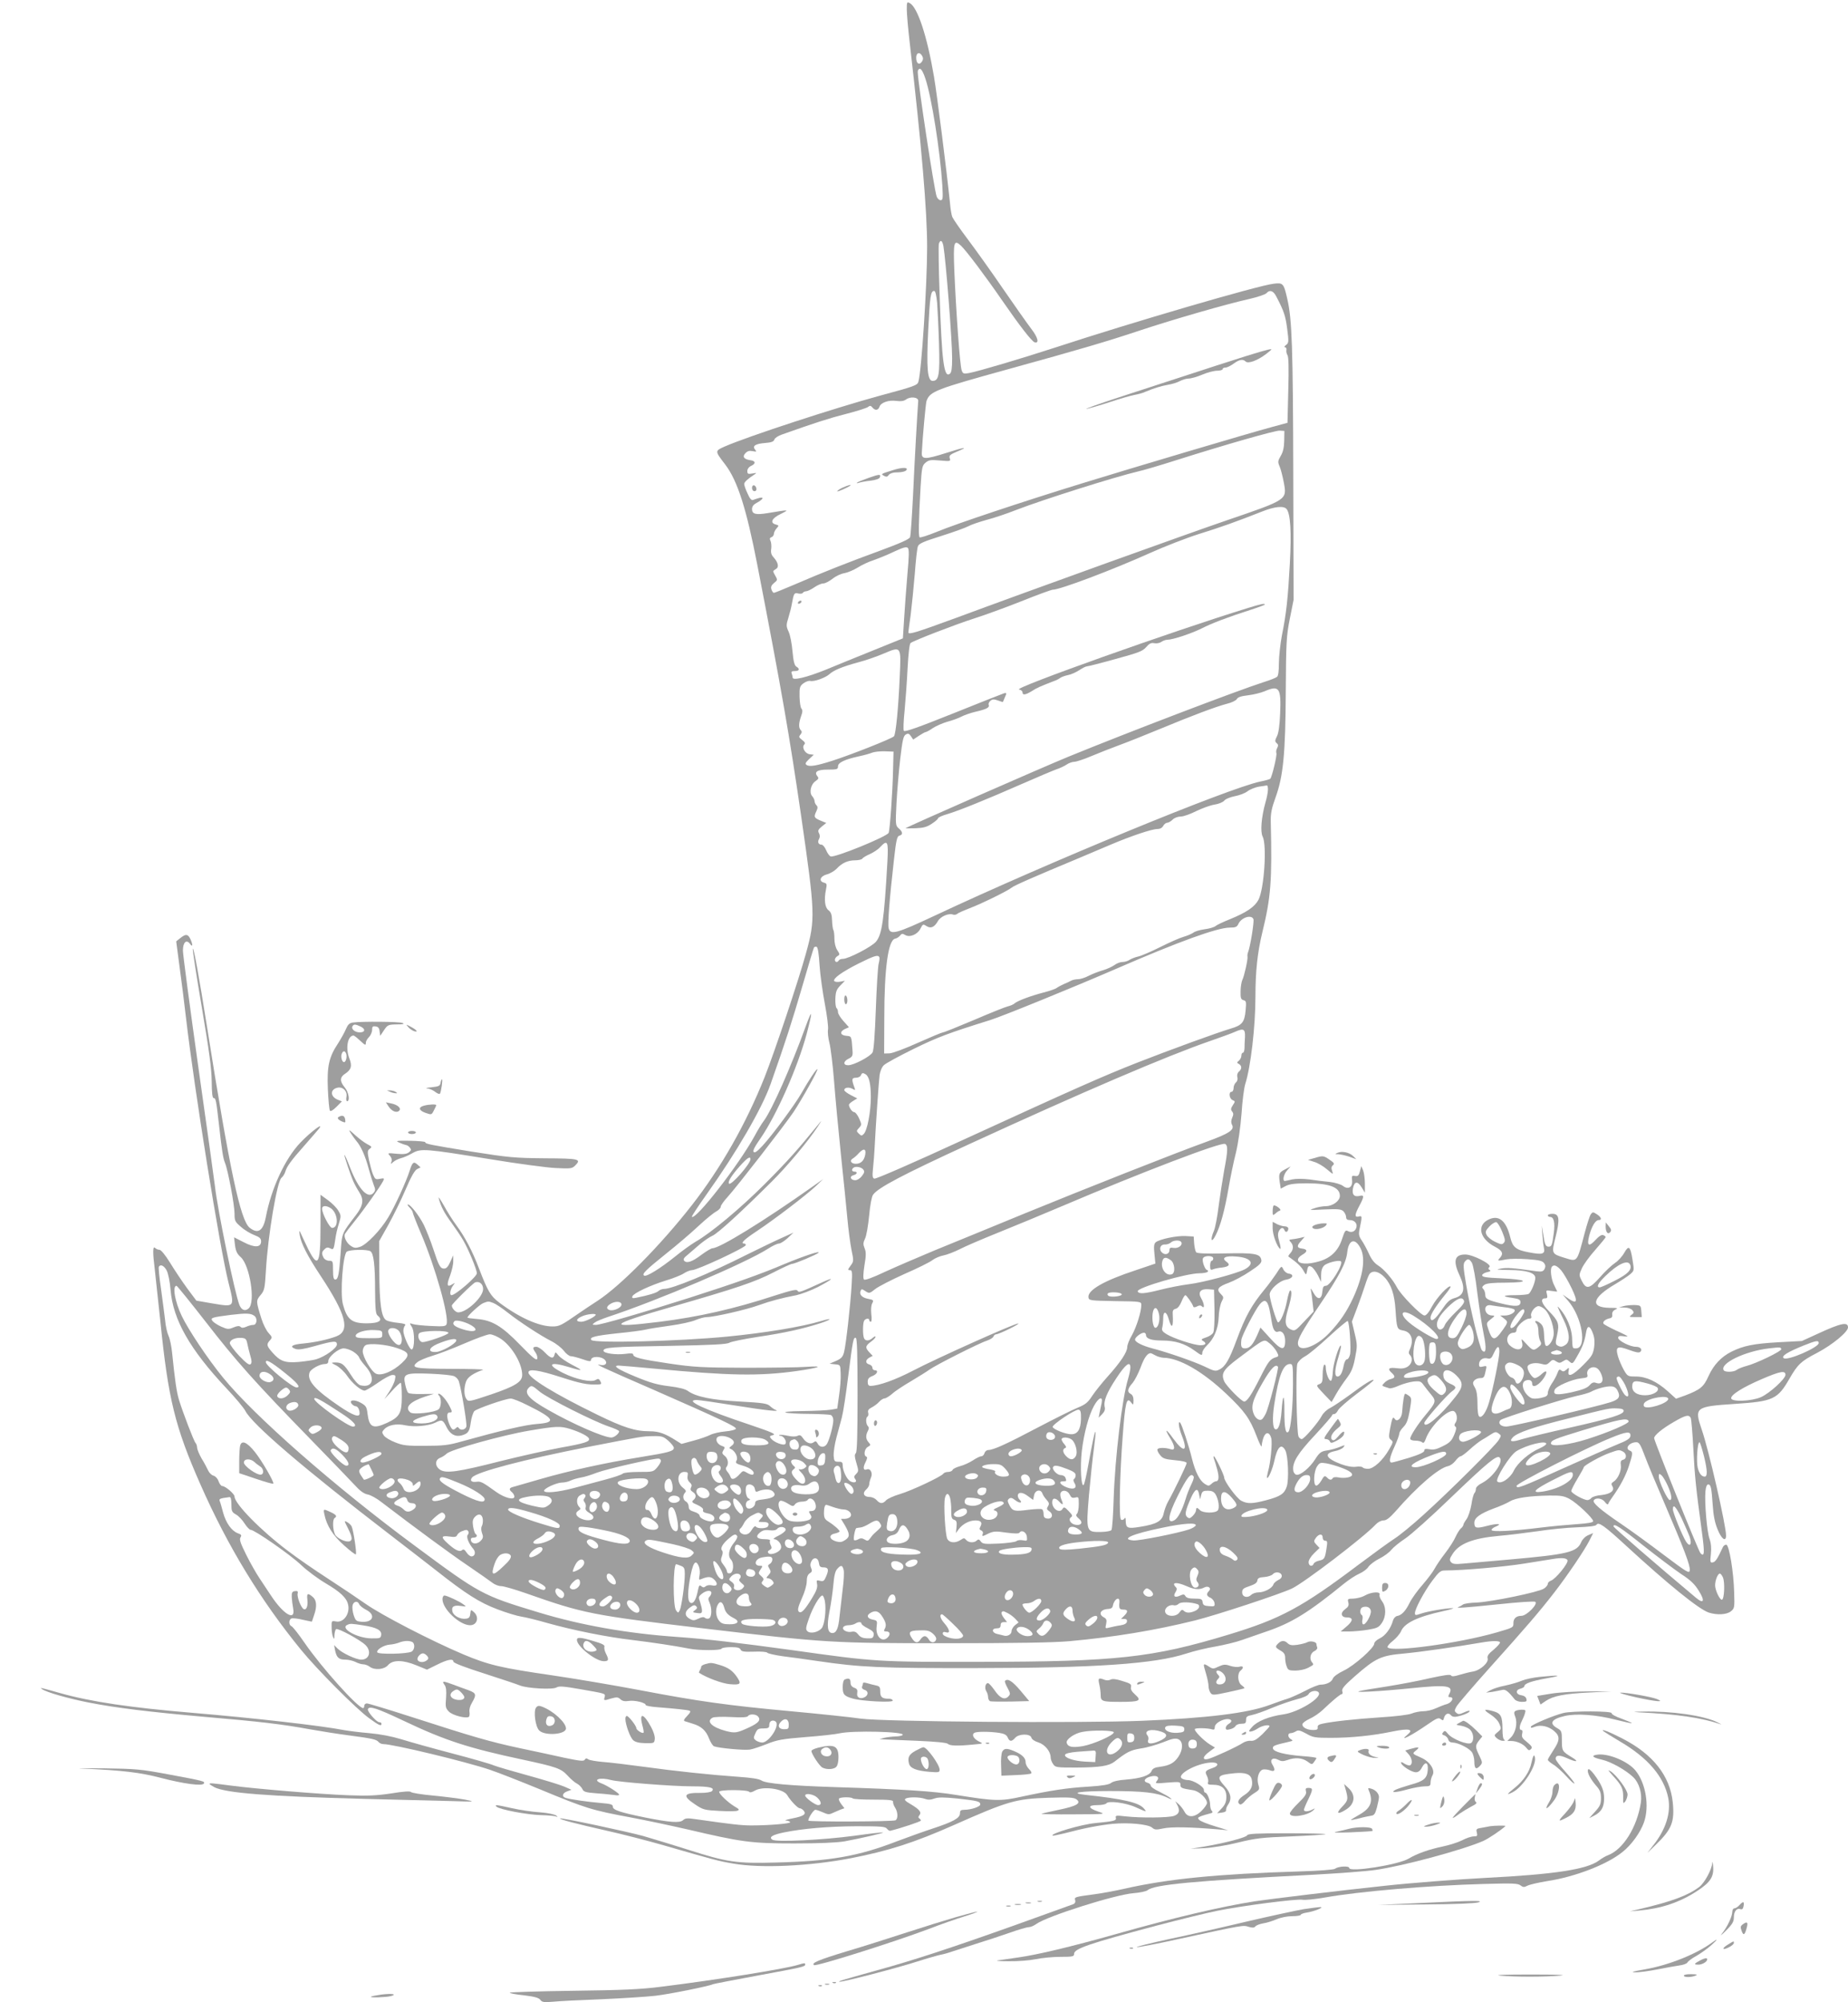 <?xml version="1.0" standalone="no"?>
<!DOCTYPE svg PUBLIC "-//W3C//DTD SVG 20010904//EN"
 "http://www.w3.org/TR/2001/REC-SVG-20010904/DTD/svg10.dtd">
<svg version="1.0" xmlns="http://www.w3.org/2000/svg"
 width="1182pt" height="1280pt" viewBox="0 0 1182 1280"
 preserveAspectRatio="xMidYMid meet">
<g transform="translate(0,1280) scale(0.1,-0.1)"
fill="#9e9e9e" stroke="none">
<path d="M5800 12738 c0 -29 9 -129 20 -223 75 -653 110 -1063 110 -1295 0
-241 -36 -796 -56 -861 -6 -22 -28 -30 -244 -88 -290 -79 -848 -261 -998 -327
-60 -27 -60 -27 6 -113 79 -103 136 -282 206 -643 157 -809 205 -1089 280
-1603 90 -625 92 -660 31 -880 -46 -168 -198 -623 -264 -790 -119 -299 -280
-582 -466 -820 -199 -255 -457 -516 -603 -611 -48 -31 -100 -66 -117 -78 -114
-79 -127 -86 -171 -86 -86 0 -212 56 -340 152 -56 42 -74 72 -130 218 -42 111
-91 204 -146 278 -21 28 -57 85 -79 125 -22 39 -37 61 -33 47 14 -54 36 -95
83 -159 26 -36 60 -86 74 -111 34 -58 87 -187 87 -210 0 -22 -137 -140 -162
-140 -14 0 -9 35 8 59 16 22 16 22 -4 10 -33 -21 -37 -4 -13 57 11 31 21 72
20 92 l0 37 -19 -42 c-13 -30 -25 -43 -39 -43 -25 0 -34 16 -71 129 -16 49
-43 116 -59 150 -31 61 -86 131 -102 131 -5 0 0 -9 11 -20 11 -11 20 -25 20
-31 0 -6 24 -68 54 -138 92 -217 180 -530 162 -577 -5 -13 -20 -15 -99 -11
-50 2 -103 8 -116 12 -23 8 -23 8 -7 -18 19 -29 19 -138 0 -144 -13 -4 -54 86
-54 119 0 13 5 29 11 35 7 7 -6 12 -45 16 -30 3 -63 10 -74 16 -33 17 -45 105
-46 316 l-1 190 59 105 c32 58 82 159 110 225 35 82 58 123 74 131 l22 11 -20
18 c-24 22 -33 15 -50 -40 -21 -67 -97 -233 -137 -298 -49 -82 -137 -173 -180
-188 -28 -9 -38 -8 -59 6 -28 18 -48 60 -37 78 4 7 32 44 63 82 58 72 158 213
179 252 11 21 10 22 -19 17 -27 -6 -31 -3 -44 27 -8 19 -19 61 -26 93 -11 53
-10 61 5 72 15 11 14 14 -15 29 -18 9 -53 35 -78 58 -42 38 -45 39 -28 12 10
-16 27 -39 36 -50 29 -33 57 -97 78 -176 11 -41 26 -88 33 -106 11 -26 10 -34
-1 -48 -36 -43 -96 21 -150 158 -18 48 -35 85 -37 84 -3 -4 38 -127 58 -172 7
-16 24 -47 37 -67 31 -48 25 -86 -23 -148 -89 -116 -88 -112 -96 -237 -10
-141 -16 -173 -35 -173 -10 0 -14 15 -14 60 0 57 -1 60 -25 60 -14 0 -29 8
-35 19 -14 27 -13 37 6 55 12 12 20 13 35 6 22 -12 24 -9 34 60 3 25 13 68 22
96 15 49 15 54 -3 84 -10 18 -40 48 -66 67 l-48 35 0 -185 c0 -288 -16 -302
-110 -97 -27 60 -29 62 -23 25 8 -53 48 -132 134 -262 164 -248 190 -351 101
-386 -55 -21 -134 -38 -212 -46 -73 -6 -92 -20 -49 -35 19 -6 52 -1 120 18
125 35 144 36 144 11 0 -24 -78 -79 -133 -95 -20 -6 -71 -13 -112 -17 -88 -7
-118 4 -169 62 -36 41 -38 51 -14 77 15 17 15 20 -9 46 -14 15 -35 56 -46 92
-35 111 -35 115 -6 150 25 29 28 41 35 161 13 224 71 565 99 589 10 8 21 26
25 40 10 34 37 71 125 170 41 47 82 94 90 104 36 47 -54 -21 -119 -89 -99
-104 -186 -293 -221 -477 -17 -87 -50 -109 -103 -67 -59 46 -127 364 -272
1279 -53 334 -87 519 -92 504 -2 -6 24 -175 58 -375 47 -278 62 -389 63 -471
1 -77 4 -108 13 -108 13 0 16 -15 33 -165 20 -178 27 -220 39 -249 19 -46 61
-269 61 -324 0 -47 3 -53 42 -86 22 -20 61 -43 85 -52 34 -13 43 -22 43 -40 0
-40 -42 -42 -112 -5 l-61 31 6 -50 c5 -38 13 -56 37 -77 58 -53 95 -287 51
-327 -23 -21 -46 -12 -60 22 -30 77 -140 611 -156 757 -4 33 -51 375 -106 760
-54 385 -99 722 -99 748 0 54 23 74 46 42 17 -23 18 -5 3 29 -16 35 -30 37
-63 11 l-29 -23 21 -159 c12 -87 31 -237 42 -333 53 -455 215 -1465 271 -1688
41 -161 42 -159 -101 -135 l-104 18 -59 79 c-32 44 -81 117 -109 163 -31 50
-58 83 -68 83 -9 0 -21 5 -28 12 -15 15 -16 -27 -2 -138 5 -43 21 -194 36
-334 50 -493 93 -671 256 -1040 173 -393 384 -740 644 -1058 102 -125 351
-375 433 -435 64 -47 81 -55 81 -37 0 6 -6 10 -14 10 -18 0 -78 69 -73 83 8
23 56 8 233 -76 261 -124 413 -173 756 -246 219 -47 247 -57 289 -103 20 -22
47 -45 60 -51 13 -7 28 -22 34 -34 8 -19 20 -22 95 -28 47 -3 97 -9 113 -11
15 -3 27 -2 27 3 -1 10 -76 58 -113 72 -63 24 -10 41 63 21 49 -13 390 -40
518 -40 111 0 147 -9 125 -31 -6 -6 -37 -11 -70 -11 -111 2 -121 -18 -38 -73
52 -35 61 -37 154 -42 55 -3 107 -3 117 1 15 6 13 10 -17 27 -43 26 -99 79
-99 94 0 15 182 14 192 0 5 -6 18 -3 37 8 52 30 182 12 206 -29 20 -34 67 -84
80 -84 7 0 18 -7 25 -15 19 -23 1 -36 -72 -50 -35 -7 -53 -13 -41 -14 12 0 24
-5 27 -10 6 -9 -134 -21 -248 -21 -63 0 -125 7 -356 40 -54 8 -67 7 -82 -7
-21 -18 -83 -14 -243 18 -157 32 -205 48 -205 68 0 16 -12 19 -82 25 -81 7
-186 22 -220 32 -27 8 -21 31 10 42 l27 10 -45 20 c-25 11 -129 43 -231 71
-102 28 -201 57 -221 65 -19 9 -138 43 -264 76 -126 33 -273 74 -327 91 -63
19 -136 33 -205 39 -59 5 -130 14 -159 19 -147 29 -590 79 -973 111 -393 33
-646 70 -845 126 -135 38 -132 37 -115 25 28 -20 165 -59 296 -85 178 -35 388
-60 734 -91 363 -31 506 -48 680 -80 74 -13 187 -31 250 -39 152 -20 177 -26
191 -42 6 -8 20 -14 31 -14 62 0 532 -113 684 -165 56 -19 198 -75 315 -123
299 -124 332 -134 589 -182 91 -17 251 -51 356 -75 350 -82 408 -90 684 -90
161 0 271 5 320 13 99 18 252 53 248 57 -2 2 -84 -7 -183 -21 -201 -27 -501
-42 -525 -25 -24 16 0 31 72 46 123 25 285 39 466 40 157 0 185 -2 195 -16 7
-9 17 -15 22 -13 69 17 195 59 195 65 0 4 -5 11 -10 14 -8 5 -7 11 1 21 15 18
0 37 -58 71 -33 19 -41 28 -31 34 18 12 91 11 124 -1 19 -7 36 -7 60 2 26 9
59 9 148 0 128 -14 146 -18 146 -38 0 -14 -59 -34 -102 -34 -23 0 -28 -5 -28
-23 0 -30 -44 -54 -175 -97 -55 -18 -158 -55 -230 -82 -246 -95 -422 -126
-770 -135 -255 -7 -315 2 -564 82 -95 30 -223 69 -285 87 -109 30 -528 119
-534 113 -6 -6 110 -36 292 -77 99 -22 267 -65 371 -95 323 -93 350 -101 446
-117 177 -31 488 -16 749 34 245 48 407 100 660 212 347 154 397 168 605 175
132 4 163 2 180 -10 33 -25 3 -43 -113 -67 -59 -12 -109 -24 -111 -26 -2 -2
90 -4 205 -3 209 1 209 1 160 17 -68 23 -72 42 -7 42 27 0 53 5 57 11 12 19
126 4 189 -25 69 -31 73 -32 50 -6 -33 37 -134 60 -368 85 -116 13 -41 25 151
25 214 0 302 -10 366 -41 31 -15 36 -16 21 -3 -11 9 -44 27 -72 41 -29 13 -53
30 -53 38 0 7 -9 15 -21 18 -30 8 -19 30 21 40 40 10 60 -4 39 -29 -13 -16 -8
-17 69 -10 78 6 82 5 82 -14 0 -20 6 -23 82 -35 38 -6 88 -52 88 -82 0 -8 -15
-30 -34 -49 -44 -44 -89 -47 -110 -6 -8 15 -24 36 -36 47 l-23 20 12 -22 c20
-38 14 -60 -20 -72 -36 -12 -210 -14 -310 -3 -59 7 -66 6 -62 -9 5 -18 -8 -22
-132 -34 -92 -9 -287 -67 -273 -80 2 -2 37 5 78 15 120 32 219 51 305 60 101
10 229 -2 254 -24 16 -14 25 -15 72 -5 51 11 171 9 349 -6 l65 -6 -85 26 c-47
14 -91 32 -99 40 -12 12 -11 15 10 24 13 5 37 12 53 16 22 5 26 9 17 18 -6 6
-11 23 -11 39 0 31 -19 78 -32 78 -4 0 -8 8 -8 18 0 20 -68 62 -102 62 -13 0
-30 5 -38 10 -38 24 90 96 182 102 53 4 60 -20 11 -36 -44 -15 -48 -22 -33
-50 7 -14 10 -32 7 -40 -5 -13 1 -16 32 -16 57 0 86 -27 85 -80 -1 -31 -9 -49
-30 -71 l-29 -31 30 4 c18 2 29 8 27 16 -1 7 4 23 13 35 25 36 18 73 -20 116
-58 64 -50 74 63 85 66 6 100 -6 108 -39 10 -42 -4 -73 -46 -100 -39 -25 -50
-47 -30 -60 6 -4 20 5 32 20 11 14 38 37 58 50 37 23 38 26 28 57 -11 39 2 85
28 95 9 3 30 1 45 -4 33 -13 39 1 17 37 -19 30 3 48 37 30 21 -11 32 -11 59
-2 49 18 94 15 128 -9 28 -21 30 -21 43 -3 8 11 15 22 15 25 0 3 -39 9 -87 12
-115 9 -187 27 -191 49 -3 17 7 21 103 43 26 6 27 8 12 16 -21 12 -23 39 -2
39 8 0 24 5 34 12 15 9 27 6 66 -15 43 -25 57 -27 157 -27 130 0 269 14 397
41 105 21 136 14 92 -22 -59 -48 28 -4 126 64 62 43 74 48 88 37 14 -11 17
-10 21 8 8 27 29 35 44 17 8 -10 22 -13 39 -9 43 9 81 26 81 35 0 5 -16 1 -35
-8 -28 -13 -37 -14 -49 -4 -14 11 -14 16 -1 40 7 14 104 127 215 251 228 254
317 357 412 480 85 110 191 267 223 329 l25 50 -31 -13 c-19 -8 -37 -26 -45
-44 -27 -65 -86 -79 -459 -112 -126 -11 -259 -23 -295 -26 -53 -5 -68 -3 -79
9 -11 14 -10 22 9 51 41 67 130 102 295 117 60 5 173 19 250 30 77 12 191 23
254 25 74 3 118 8 122 16 13 21 50 -5 190 -134 270 -248 464 -405 528 -427 53
-17 115 -14 142 8 23 18 24 25 21 118 -3 131 -32 308 -51 308 -8 0 -17 -7 -21
-15 -35 -76 -48 -95 -64 -98 -17 -4 -19 1 -13 53 4 38 1 70 -9 98 -16 45 -32
227 -26 302 3 30 9 45 18 45 17 0 21 -21 29 -135 4 -62 13 -109 30 -150 25
-64 55 -86 55 -41 0 63 -110 545 -155 675 -49 144 -44 149 213 166 243 16 272
29 348 162 53 91 72 110 176 164 99 52 198 134 198 163 0 37 -45 28 -192 -40
l-103 -47 -150 -8 c-158 -9 -223 -22 -300 -60 -66 -33 -114 -84 -147 -156 -31
-70 -53 -87 -149 -124 l-59 -21 -52 47 c-70 63 -139 95 -205 95 -51 0 -53 1
-77 42 -13 24 -30 62 -37 86 -18 63 -5 70 71 42 43 -16 64 -20 72 -12 15 15 0
32 -29 32 -37 0 -113 39 -113 57 0 11 8 14 30 11 17 -3 30 -3 30 -1 0 2 -33
19 -74 37 -40 19 -76 38 -80 44 -7 12 12 28 39 34 14 2 19 10 17 24 -2 13 5
25 20 32 20 9 14 11 -37 11 -128 2 -112 65 37 152 37 22 80 50 95 63 26 23 26
23 15 91 -14 88 -24 97 -53 46 -12 -22 -39 -52 -59 -65 -21 -14 -64 -54 -96
-91 -67 -76 -89 -80 -117 -23 -18 36 -18 38 1 80 11 24 49 77 86 118 36 41 66
78 66 81 0 4 -7 10 -16 13 -10 4 -27 -7 -48 -30 -44 -48 -58 -39 -41 27 16 60
40 99 60 99 23 0 18 18 -11 37 -25 16 -27 16 -39 0 -7 -9 -24 -63 -39 -119
-51 -193 -45 -185 -130 -159 -83 26 -83 26 -56 134 28 113 24 147 -20 147 -17
0 -30 -4 -30 -10 0 -5 7 -10 15 -10 24 0 32 -37 23 -104 -10 -77 -14 -86 -33
-86 -19 0 -25 14 -35 83 l-9 52 4 -55 c2 -30 6 -69 10 -87 9 -41 -9 -46 -97
-29 -82 15 -103 33 -118 95 -25 103 -70 144 -133 117 -84 -35 -66 -125 36
-177 46 -24 55 -43 32 -69 -20 -22 -18 -23 41 -11 22 4 83 5 134 1 73 -5 96
-11 106 -25 10 -13 10 -23 3 -38 -9 -16 -18 -18 -52 -14 -155 22 -187 24 -227
17 -37 -6 -28 -8 53 -9 112 -1 167 -18 167 -51 0 -27 -27 -92 -43 -102 -7 -4
-45 -8 -86 -8 -82 0 -88 -8 -14 -18 39 -6 48 -11 48 -27 0 -28 -32 -30 -119
-9 -91 22 -106 30 -106 57 0 13 -6 29 -12 36 -11 10 -9 15 6 27 15 10 52 14
140 14 160 1 133 21 -36 28 -92 4 -118 8 -118 19 0 7 14 16 31 20 21 4 27 8
17 14 -10 6 -10 11 -1 20 16 16 -106 79 -155 79 -68 0 -80 -40 -37 -132 40
-86 31 -130 -33 -147 -30 -9 -45 -23 -81 -76 -43 -64 -71 -82 -71 -47 0 19 37
77 94 146 21 25 37 49 34 51 -11 12 -87 -69 -117 -124 -21 -40 -38 -61 -50
-61 -22 0 -152 133 -176 180 -27 52 -83 117 -122 141 -23 15 -42 39 -58 76
-14 30 -34 67 -46 84 -16 23 -19 38 -15 62 20 94 19 96 -3 90 -28 -7 -27 11 4
69 31 58 31 70 3 63 -37 -9 -52 8 -44 49 9 45 30 47 56 4 l20 -33 0 57 c0 31
-5 69 -11 85 l-12 28 -9 -34 c-7 -27 -13 -32 -31 -29 -20 4 -22 1 -19 -28 5
-44 -25 -62 -59 -35 -14 10 -50 21 -84 25 -33 3 -92 10 -130 16 -43 5 -86 5
-110 0 -22 -5 -43 -10 -47 -10 -17 0 -7 45 15 68 l22 25 -32 -17 c-42 -21 -45
-28 -38 -81 l7 -44 32 17 c23 12 57 17 136 17 144 0 210 -25 210 -80 0 -32
-44 -65 -89 -66 -20 0 -54 -6 -76 -14 -37 -11 -31 -12 65 -7 91 4 108 2 123
-12 9 -10 17 -26 17 -37 0 -13 7 -19 24 -19 30 0 50 -23 41 -49 -7 -24 -31
-34 -54 -21 -15 8 -20 1 -36 -48 -24 -77 -72 -124 -148 -146 -72 -21 -130 -18
-135 7 -2 11 8 23 27 35 36 20 35 36 -2 40 -33 4 -34 18 -4 50 l22 25 -30 -7
c-16 -4 -40 -8 -52 -9 -19 -2 -20 -4 -7 -18 19 -21 18 -48 -3 -71 -9 -10 -14
-19 -12 -21 53 -37 82 -64 96 -90 15 -27 18 -29 21 -12 7 42 11 46 31 36 10
-6 28 -30 40 -53 l21 -43 0 42 c0 29 6 49 19 62 19 19 97 38 108 27 17 -17
-69 -156 -96 -156 -16 0 -20 -8 -23 -37 -4 -53 -31 -56 -58 -6 -15 28 -20 31
-15 13 3 -14 8 -50 11 -80 l6 -55 -60 -63 c-56 -60 -60 -63 -86 -51 -37 17
-42 49 -17 132 22 74 27 117 13 117 -4 0 -13 -29 -20 -65 -13 -70 -41 -137
-57 -139 -9 -1 -52 139 -54 177 -2 31 61 89 105 96 43 7 55 34 16 39 -13 2
-28 14 -34 28 -11 23 -12 23 -45 -29 -19 -28 -51 -72 -72 -97 -86 -104 -125
-174 -182 -328 -46 -124 -71 -168 -109 -187 -25 -13 -32 -12 -98 20 -66 31
-229 88 -332 115 -64 17 -110 40 -110 56 0 15 38 44 57 44 7 0 13 -7 13 -15 0
-23 34 -35 103 -35 82 0 145 -19 207 -64 45 -33 50 -34 50 -15 0 11 13 32 29
47 46 43 73 107 76 182 1 37 10 80 18 97 15 28 15 31 -5 51 -30 29 -18 46 51
71 33 12 95 45 136 73 60 39 75 55 73 71 -6 42 -40 48 -231 44 -122 -3 -180 0
-186 7 -5 6 -11 32 -13 56 l-3 45 -53 3 c-55 3 -166 -20 -190 -40 -11 -10 -13
-27 -8 -74 l6 -62 -127 -43 c-201 -66 -308 -127 -301 -173 3 -20 9 -21 171
-24 166 -2 167 -3 167 -25 0 -43 -31 -141 -60 -193 -17 -28 -30 -62 -30 -76 0
-32 -43 -97 -125 -188 -37 -41 -82 -98 -100 -125 -27 -42 -43 -54 -91 -74 -33
-13 -147 -70 -254 -126 -199 -105 -286 -145 -319 -145 -10 0 -21 -9 -24 -20
-3 -11 -12 -20 -21 -20 -8 0 -32 -12 -53 -26 -21 -14 -58 -31 -82 -37 -24 -7
-46 -17 -48 -24 -3 -7 -16 -13 -28 -13 -13 0 -27 -5 -31 -11 -11 -18 -204
-109 -279 -131 -38 -11 -77 -29 -87 -39 -21 -24 -39 -24 -61 1 -10 11 -29 20
-46 20 -36 0 -47 25 -21 47 11 10 20 25 20 35 0 9 5 28 11 42 13 29 -4 61 -27
52 -22 -9 -26 12 -8 46 11 22 13 33 5 36 -19 6 -12 51 10 62 19 11 19 13 5 29
-19 21 -20 44 -5 73 8 14 8 23 0 31 -13 13 -15 54 -2 61 5 3 7 15 4 25 -4 14
3 24 24 34 15 8 37 24 47 36 11 12 26 21 34 21 8 0 29 13 48 29 18 17 73 53
121 81 48 29 102 62 118 74 38 28 319 170 367 185 20 7 39 18 42 26 3 8 11 15
18 15 18 0 156 68 141 69 -21 2 -531 -227 -670 -300 -117 -61 -221 -98 -275
-99 -13 0 -18 8 -18 26 0 19 7 28 30 37 31 12 41 37 15 37 -8 0 -15 7 -15 16
0 9 -9 18 -20 21 -26 7 -26 29 1 44 l21 11 -21 22 c-28 30 -27 41 9 68 17 12
30 26 30 31 0 6 -8 3 -18 -6 -23 -21 -48 -22 -56 -1 -8 20 -8 88 0 108 7 17
34 22 34 6 0 -5 4 -10 10 -10 5 0 7 20 3 48 -3 29 -1 58 6 70 10 19 8 22 -24
28 -40 7 -60 27 -51 50 6 15 8 15 31 0 24 -16 27 -16 63 13 20 16 104 59 186
96 83 36 164 76 180 89 17 13 49 26 70 30 22 4 69 22 105 40 36 19 147 66 246
106 99 40 286 117 415 172 498 212 1006 406 1035 395 20 -8 19 -44 -5 -169
-10 -57 -26 -158 -35 -226 -8 -68 -22 -140 -30 -159 -26 -61 -17 -84 10 -31
31 59 59 162 84 308 11 63 31 162 46 220 15 63 29 162 36 250 5 80 16 165 24
190 35 110 65 367 65 559 0 162 13 282 44 410 55 225 63 328 54 711 -1 50 6
84 30 150 50 137 64 279 66 680 2 318 4 354 26 465 l24 120 -2 810 c-2 803 -8
983 -38 1113 -23 101 -27 106 -88 98 -99 -11 -909 -248 -1391 -406 -221 -72
-494 -153 -557 -165 -34 -6 -39 -5 -47 18 -11 28 -36 377 -47 638 -7 183 -3
200 43 158 36 -35 155 -193 266 -354 107 -155 185 -256 204 -263 32 -10 22 31
-21 86 -25 33 -107 149 -182 258 -75 110 -177 252 -226 317 -49 65 -92 128
-97 140 -5 12 -12 54 -15 92 -22 212 -81 679 -102 805 -44 259 -105 444 -155
470 -18 10 -19 7 -19 -42z m99 -297 c7 -13 6 -23 -3 -36 -17 -24 -36 -11 -36
26 0 33 23 40 39 10z m20 -144 c40 -120 94 -462 108 -679 5 -87 4 -98 -11 -98
-9 0 -21 11 -25 24 -16 42 -121 733 -121 797 0 11 6 19 14 19 9 0 23 -25 35
-63z m115 -1069 c16 -94 56 -600 56 -719 0 -63 -4 -90 -14 -98 -38 -31 -52 76
-66 502 -6 170 -8 317 -5 328 9 29 22 23 29 -13z m-40 -365 c3 -42 9 -160 12
-263 6 -198 -1 -235 -41 -235 -33 0 -40 81 -28 325 11 219 16 250 38 250 8 0
14 -26 19 -77z m2168 44 c51 -97 60 -126 71 -209 11 -84 10 -91 -8 -104 -10
-8 -13 -14 -6 -14 7 0 11 -8 9 -18 -2 -11 2 -25 7 -33 7 -9 9 -85 5 -223 l-5
-209 -100 -27 c-138 -37 -900 -263 -1217 -361 -364 -112 -804 -258 -926 -309
-57 -23 -106 -39 -110 -35 -8 7 -6 105 6 319 8 130 10 140 33 159 21 17 33 18
92 13 66 -6 68 -5 62 14 -6 17 1 24 44 42 83 34 53 31 -68 -8 -133 -42 -157
-42 -155 1 5 101 25 316 30 331 22 62 56 75 527 205 457 126 627 176 837 246
214 71 550 168 702 202 53 12 102 29 109 37 19 23 43 16 61 -19z m-2289 -670
c-6 -82 -24 -396 -33 -602 -7 -137 -15 -258 -19 -269 -5 -13 -61 -38 -191 -86
-200 -73 -368 -139 -553 -219 -65 -28 -123 -51 -127 -51 -5 0 -12 10 -16 22
-5 16 0 27 17 41 23 18 23 20 7 48 -16 28 -16 29 3 40 23 12 18 41 -13 76 -15
16 -19 31 -15 55 2 18 0 41 -5 51 -6 12 -5 19 7 23 8 3 15 13 15 22 0 8 8 24
17 34 16 18 16 19 -5 25 -39 10 -26 40 31 67 58 29 58 29 -81 6 -77 -13 -102
-7 -102 25 0 17 9 29 29 40 41 21 52 40 18 32 -14 -4 -32 -10 -40 -13 -11 -4
-21 8 -36 42 -12 25 -21 52 -21 60 0 12 23 33 66 61 16 10 14 11 -13 6 -29 -5
-33 -3 -33 16 0 13 10 26 25 33 31 14 28 32 -6 36 -41 6 -52 22 -32 44 13 14
25 18 46 14 26 -5 28 -4 17 9 -20 24 1 38 64 43 40 3 55 9 59 22 2 9 24 24 48
32 215 76 301 104 411 132 70 18 134 38 141 45 11 9 17 8 27 -4 17 -21 37 -19
45 4 8 27 58 45 108 38 29 -4 48 -1 62 9 28 21 80 15 78 -9z m2341 -253 c-1
-44 -7 -73 -22 -98 -19 -33 -20 -39 -7 -69 8 -19 19 -63 26 -100 21 -113 26
-110 -366 -244 -243 -83 -1241 -442 -1735 -625 -251 -92 -300 -107 -300 -91 0
5 7 56 15 114 7 57 19 174 26 259 6 85 15 165 20 177 6 18 36 31 151 67 79 25
156 53 172 62 16 9 68 27 115 40 47 12 133 41 191 64 165 64 633 212 779 246
36 8 141 39 235 69 328 104 641 193 671 192 l30 -2 -1 -61z m15 -438 c25 -30
32 -147 21 -348 -12 -221 -22 -318 -51 -461 -10 -54 -19 -134 -19 -177 0 -50
-4 -81 -12 -87 -7 -6 -44 -21 -83 -33 -174 -56 -866 -320 -1250 -477 -164 -67
-1030 -447 -1043 -458 -1 -1 27 -1 63 0 51 2 74 8 105 29 22 14 40 30 40 35 0
5 26 17 58 26 72 21 257 96 482 195 96 42 193 83 215 91 22 7 52 21 67 31 14
10 37 18 50 18 12 0 61 16 108 36 47 20 127 51 178 70 52 19 170 66 264 105
205 85 354 141 426 160 30 7 58 21 63 30 6 12 28 19 71 24 35 4 83 16 107 26
93 40 106 22 99 -141 -3 -77 -10 -128 -21 -148 -13 -26 -13 -33 -1 -43 10 -8
11 -16 3 -31 -6 -11 -8 -25 -5 -33 5 -13 -28 -152 -39 -163 -3 -4 -32 -12 -63
-18 -202 -42 -1362 -519 -2084 -858 -243 -114 -283 -125 -294 -80 -7 28 5 184
34 439 14 126 20 150 35 153 23 5 22 24 -4 46 -21 18 -22 23 -15 160 4 77 15
206 24 285 14 118 20 146 35 155 15 9 22 7 34 -11 l14 -21 36 24 c20 13 39 24
44 24 4 0 25 11 45 25 21 14 63 32 93 41 31 8 72 23 91 33 19 10 60 24 90 31
70 16 91 27 84 44 -3 7 2 19 11 26 13 11 23 11 48 2 17 -6 31 -11 32 -9 0 1 7
15 13 31 12 26 11 28 -6 24 -10 -3 -157 -61 -326 -129 -220 -88 -309 -120
-315 -111 -4 6 -2 65 5 129 6 65 15 187 19 270 5 92 12 156 19 162 20 16 290
120 406 157 63 20 199 69 302 110 102 41 193 74 201 74 47 0 383 127 621 234
93 42 235 97 314 122 139 43 242 80 402 143 82 33 141 39 159 17z m-2425 -416
c-7 -85 -17 -213 -21 -283 l-8 -128 -185 -75 c-102 -41 -240 -97 -307 -125
-124 -50 -213 -71 -213 -51 0 6 -3 17 -6 26 -5 12 0 16 20 16 29 0 34 14 10
28 -12 7 -19 32 -25 97 -4 49 -15 106 -25 127 -16 35 -16 42 -1 90 9 29 19 69
22 88 12 67 15 72 40 66 13 -3 27 -2 30 4 3 5 13 10 21 10 8 0 32 11 52 25 20
14 46 25 58 25 12 0 38 14 59 30 21 17 55 33 77 36 21 4 59 20 83 35 25 16 71
38 103 48 31 11 91 35 132 55 58 27 78 32 87 23 8 -9 8 -50 -3 -167z m-49
-650 c-8 -199 -25 -373 -37 -387 -11 -14 -274 -118 -393 -156 -100 -32 -146
-40 -165 -28 -12 8 -9 15 15 38 l30 28 -25 3 c-30 3 -54 44 -36 62 8 8 5 16
-14 30 -21 16 -22 20 -10 34 10 13 10 20 2 28 -15 15 -14 44 2 90 10 26 10 40
2 48 -6 6 -11 40 -12 76 -1 58 1 67 24 85 15 11 34 18 44 16 23 -7 98 20 123
43 27 25 82 48 185 76 47 12 121 38 165 57 109 46 109 46 100 -143z m-43 -605
c-3 -142 -20 -378 -28 -399 -9 -24 -346 -161 -371 -151 -8 2 -21 21 -29 40 -8
19 -21 35 -29 35 -20 0 -28 17 -16 37 6 11 6 24 -1 37 -8 15 -5 23 18 42 l29
23 -37 15 c-42 18 -44 23 -26 61 9 19 9 28 0 37 -7 7 -12 19 -12 27 0 8 -7 22
-15 31 -21 23 -9 77 22 97 18 12 21 19 12 29 -24 29 -3 44 66 44 59 0 65 2 65
21 0 24 43 44 134 64 34 7 72 18 86 24 14 5 50 9 80 8 l55 -2 -3 -120z m2398
-122 c0 -16 -7 -53 -16 -83 -26 -93 -34 -188 -18 -218 28 -54 10 -331 -26
-403 -24 -46 -75 -81 -182 -125 -43 -17 -85 -37 -93 -44 -9 -8 -41 -17 -72
-21 -30 -4 -62 -14 -71 -22 -10 -7 -37 -19 -62 -26 -25 -7 -92 -37 -150 -66
-58 -29 -121 -56 -140 -60 -19 -4 -44 -14 -55 -21 -11 -8 -31 -14 -46 -14 -14
0 -37 -9 -50 -19 -14 -10 -47 -26 -75 -34 -28 -8 -69 -24 -92 -36 -23 -12 -53
-21 -67 -21 -14 0 -33 -4 -43 -9 -9 -5 -30 -15 -47 -22 -16 -7 -37 -18 -45
-24 -8 -7 -46 -20 -85 -30 -84 -22 -164 -52 -185 -69 -8 -8 -28 -16 -45 -20
-16 -4 -114 -43 -216 -87 -102 -43 -191 -79 -198 -79 -6 0 -78 -30 -159 -66
-82 -37 -162 -67 -182 -68 l-35 -1 1 225 c0 321 25 500 69 509 11 2 25 11 32
20 10 13 15 14 32 4 28 -18 78 2 97 38 17 33 17 33 43 17 25 -15 48 -5 69 32
17 31 70 54 98 43 8 -3 20 -1 27 5 6 6 41 21 77 35 75 28 248 113 270 132 14
13 152 73 421 185 64 27 161 68 215 91 130 55 261 99 296 99 17 0 31 7 38 20
6 11 17 20 25 20 8 0 24 9 35 20 12 12 34 20 53 20 17 0 62 16 99 35 38 18 89
37 115 41 27 4 54 15 63 25 8 11 38 23 68 29 28 5 66 19 82 32 16 12 49 25 72
29 24 3 46 7 51 8 4 0 7 -11 7 -26z m-2434 -460 c-21 -375 -35 -468 -73 -513
-26 -32 -177 -110 -212 -110 -11 0 -23 -4 -26 -10 -9 -15 -25 -12 -25 5 0 7 8
18 17 23 16 9 15 12 -2 38 -11 17 -18 46 -18 74 0 25 -3 50 -7 55 -3 6 -7 32
-8 60 -1 38 -7 54 -23 66 -23 17 -29 68 -16 132 7 34 6 39 -12 44 -36 9 -26
41 17 53 21 5 49 22 63 36 34 37 72 54 118 54 22 0 43 5 47 11 3 6 25 19 48
29 22 10 52 29 65 44 48 51 54 39 47 -91z m2341 -369 c6 -15 -20 -177 -35
-214 -3 -8 -4 -19 -3 -25 4 -15 -21 -127 -33 -150 -5 -11 -11 -43 -11 -72 -1
-43 2 -52 18 -57 18 -4 19 -11 14 -66 -7 -76 -23 -95 -96 -116 -84 -25 -392
-137 -601 -219 -218 -86 -381 -158 -1114 -494 -306 -141 -555 -250 -564 -246
-12 4 -13 17 -8 68 4 34 8 91 10 127 8 159 27 429 32 468 4 25 15 52 28 63 11
11 97 58 191 104 153 75 223 101 489 184 82 26 534 210 806 328 398 173 647
263 726 263 37 0 46 4 55 24 19 41 84 61 96 30z m-2775 -295 c4 -63 20 -174
34 -248 14 -74 23 -147 20 -163 -3 -16 1 -54 9 -85 8 -31 22 -143 30 -247 8
-105 28 -317 44 -471 16 -154 35 -336 41 -405 6 -69 18 -158 26 -199 15 -72
15 -75 -6 -103 -18 -25 -19 -28 -4 -28 15 0 16 -10 11 -97 -8 -131 -36 -379
-48 -426 -8 -32 -18 -42 -51 -57 l-42 -18 35 -4 c34 -3 34 -3 36 -58 2 -30 -3
-93 -10 -140 l-12 -85 -40 -7 c-22 -4 -105 -8 -185 -9 -172 -2 -126 -17 57
-18 61 -1 118 -4 127 -7 9 -4 16 -18 16 -33 0 -32 -23 -119 -39 -149 -15 -28
-47 -28 -61 -1 -9 16 -14 18 -25 9 -19 -16 -50 -4 -69 26 -13 19 -21 22 -34
15 -12 -6 -34 -6 -62 0 -23 5 -48 8 -54 5 -6 -2 -3 -5 6 -5 22 -1 44 -39 30
-53 -11 -11 -71 11 -90 35 -12 14 -10 17 13 23 21 5 -8 18 -147 65 -297 99
-425 159 -341 159 15 0 125 -16 243 -35 194 -31 300 -43 260 -28 -8 3 -24 14
-36 25 -18 16 -46 20 -190 28 -178 9 -283 31 -333 67 -17 13 -57 23 -121 31
-75 9 -121 22 -215 61 -112 46 -150 71 -108 71 10 0 115 -9 233 -20 476 -45
666 -48 905 -15 147 21 182 35 65 27 -52 -4 -232 -6 -400 -6 -271 1 -324 4
-480 27 -182 27 -230 39 -230 58 0 7 -15 9 -49 4 -61 -8 -141 3 -141 20 0 21
49 25 425 31 271 5 365 10 380 20 11 7 95 24 186 38 169 25 284 51 397 87 74
25 79 36 5 14 -126 -38 -366 -77 -604 -100 -311 -30 -844 -43 -866 -22 -17 18
24 28 163 43 82 8 165 19 184 24 19 5 89 16 155 25 66 9 140 25 164 36 24 10
57 19 72 19 46 0 253 47 332 76 76 27 143 45 241 64 32 7 93 30 135 51 94 49
117 70 36 34 -151 -69 -156 -70 -164 -56 -7 10 -37 3 -147 -32 -256 -84 -486
-136 -734 -167 -348 -43 -330 -21 75 95 416 120 531 158 653 221 58 30 111 54
118 54 16 0 157 59 169 71 16 16 -95 -21 -218 -72 -150 -64 -309 -120 -605
-215 -311 -99 -569 -174 -601 -174 -25 1 -25 1 -7 15 10 8 49 24 85 36 318
105 880 344 1025 437 28 18 58 32 68 32 10 0 35 16 56 35 l37 35 -75 -34 c-41
-18 -138 -65 -215 -103 -254 -128 -485 -223 -538 -223 -11 0 -28 -6 -36 -14
-14 -12 -64 -27 -144 -43 -21 -4 -26 -2 -22 10 8 20 114 70 215 101 47 14 99
35 115 46 17 11 40 20 51 20 34 0 344 145 344 160 0 6 -4 10 -10 10 -27 0 -2
25 83 81 118 79 314 229 375 286 l47 45 -65 -46 c-315 -223 -597 -396 -643
-396 -7 0 -38 -18 -68 -40 -60 -46 -95 -58 -112 -41 -9 10 -4 19 21 39 18 15
53 45 78 67 25 21 61 46 81 55 34 15 177 145 378 345 100 99 234 259 295 352
28 43 28 45 3 13 -133 -163 -199 -237 -342 -380 -158 -158 -346 -314 -443
-369 -25 -15 -82 -55 -126 -91 -98 -79 -187 -134 -202 -125 -16 10 8 34 140
140 63 50 155 128 203 173 49 46 102 89 118 97 16 9 29 22 29 31 0 8 20 36 44
62 56 61 364 458 421 542 55 83 159 269 153 275 -5 5 -57 -74 -104 -157 -40
-70 -183 -264 -247 -333 -32 -35 -49 -47 -56 -40 -8 8 6 34 45 90 101 147 236
451 294 667 39 148 37 166 -6 48 -95 -262 -216 -534 -268 -605 -13 -16 -40
-61 -61 -100 -101 -184 -376 -537 -400 -514 -2 3 40 67 94 143 193 271 354
548 410 706 98 278 137 400 201 619 39 134 73 248 76 253 3 5 11 7 17 5 8 -2
15 -46 19 -118z m382 53 c3 -5 1 -24 -4 -43 -5 -19 -13 -149 -18 -289 -6 -163
-13 -263 -21 -278 -14 -26 -120 -82 -156 -82 -34 0 -32 25 3 42 23 11 27 19
25 48 -7 99 -6 95 -40 98 -40 4 -44 27 -8 44 l25 11 -35 39 c-19 21 -35 47
-35 57 0 11 -4 22 -9 26 -5 3 -9 30 -8 60 2 45 7 59 32 85 l29 30 -31 -6 c-17
-3 -33 -1 -37 4 -10 16 48 58 155 112 101 50 123 57 133 42z m2339 -512 c-2
-25 -3 -57 -3 -72 -1 -16 -5 -28 -10 -28 -6 0 -10 -8 -10 -19 0 -10 -7 -24
-16 -32 -14 -11 -14 -13 0 -21 20 -11 20 -32 0 -49 -9 -7 -13 -21 -10 -35 4
-13 0 -27 -9 -34 -8 -7 -15 -23 -15 -36 0 -13 -6 -24 -13 -24 -20 0 -15 -44 7
-53 17 -7 17 -9 1 -33 -13 -20 -14 -28 -4 -40 9 -11 9 -21 0 -40 -7 -17 -8
-31 -1 -44 18 -33 -17 -56 -165 -110 -197 -71 -781 -302 -1155 -455 -217 -89
-479 -197 -583 -239 -103 -43 -245 -104 -315 -136 -80 -38 -130 -56 -136 -50
-6 6 -5 39 3 90 11 64 11 86 1 110 -10 25 -10 35 3 62 9 18 20 84 26 146 6 66
16 121 25 134 32 45 187 127 616 324 727 334 1262 563 1540 659 69 24 141 50
160 59 54 24 65 18 63 -34z m-2426 -238 c22 -14 33 -63 33 -145 0 -95 -23
-214 -45 -236 -13 -14 -17 -13 -32 2 -16 15 -16 18 2 37 17 19 17 21 0 60 -10
22 -24 40 -31 40 -13 0 -34 30 -34 47 0 5 12 16 27 25 l26 16 -41 21 c-23 12
-42 26 -42 32 0 16 27 21 51 9 19 -11 21 -10 15 5 -20 54 -19 65 8 65 15 0 29
7 32 15 7 17 13 18 31 7z m-3 -514 c-7 -38 -28 -58 -60 -58 -31 0 -42 21 -19
34 10 6 27 21 38 34 31 33 48 29 41 -10z m-734 -29 c0 -29 -123 -169 -137
-156 -10 11 15 51 69 112 48 54 68 66 68 44z m720 -64 c11 -13 10 -21 -7 -43
-12 -16 -30 -27 -43 -27 -30 0 -39 25 -11 32 24 6 28 23 6 23 -16 0 -20 12 -8
23 12 13 50 7 63 -8z m-3403 -250 c45 -32 51 -125 7 -125 -16 0 -64 92 -64
123 0 21 28 22 57 2z m7491 -149 c20 -49 21 -61 10 -72 -11 -12 -20 -10 -57 8
-23 11 -47 31 -53 44 -9 19 -6 27 18 53 16 17 36 29 44 28 8 -1 25 -29 38 -61z
m-2053 -66 c12 -19 -17 -42 -47 -38 -22 4 -28 1 -28 -14 0 -24 -26 -34 -46
-17 -24 20 -14 54 16 53 13 -1 30 5 38 12 16 16 58 18 67 4z m1149 -44 c31
-65 13 -178 -49 -313 -41 -88 -83 -151 -150 -222 -83 -89 -195 -130 -203 -74
-4 30 23 79 141 254 125 185 166 264 174 332 9 85 52 96 87 23z m-6335 -15
c21 -13 30 -89 30 -252 1 -118 4 -149 16 -159 38 -31 11 -50 -70 -50 -96 0
-126 25 -152 123 -18 70 0 315 25 335 18 14 130 16 151 3z m5391 -46 c0 -8 -4
-15 -10 -15 -5 0 -10 -14 -10 -31 0 -26 3 -30 18 -24 9 4 36 10 60 12 44 6 53
18 25 38 -32 24 -5 38 64 32 97 -7 122 -46 54 -82 -53 -27 -266 -84 -357 -95
-48 -6 -131 -22 -185 -36 -98 -25 -138 -28 -142 -9 -5 23 311 115 395 115 26
0 50 5 53 10 3 6 2 10 -3 10 -14 0 -35 57 -28 75 7 20 66 20 66 0z m-272 -11
c26 -18 31 -81 8 -90 -37 -14 -74 35 -62 82 7 28 23 30 54 8z m1926 -16 c8
-13 24 -97 35 -193 12 -93 30 -213 41 -265 19 -92 15 -129 -11 -103 -14 14
-75 264 -101 419 -19 111 -20 134 -9 148 18 22 28 20 45 -6z m1013 -14 c12
-31 -15 -59 -98 -101 -46 -24 -90 -43 -97 -43 -24 0 -11 27 36 72 80 78 145
108 159 72z m-9361 -36 c10 -19 21 -73 25 -125 16 -191 124 -380 357 -628 57
-60 112 -126 122 -146 45 -86 372 -366 920 -787 102 -78 237 -183 300 -232
190 -150 277 -205 391 -248 57 -22 127 -43 154 -47 28 -4 104 -23 170 -42 161
-45 378 -89 544 -108 128 -16 259 -35 361 -55 62 -12 198 -12 205 0 3 6 31 10
61 10 40 0 56 -4 61 -16 5 -12 21 -15 85 -13 45 2 82 -1 86 -7 4 -5 48 -15 97
-22 50 -6 151 -20 225 -31 272 -40 401 -46 1015 -45 768 1 1141 27 1343 93 48
16 132 36 187 45 55 10 132 28 170 42 39 14 103 36 144 50 171 57 278 123 510
312 30 24 73 52 96 62 23 10 49 29 58 44 10 14 41 38 70 52 28 14 63 39 76 56
13 16 53 49 90 73 36 24 166 140 288 258 239 229 297 277 315 259 27 -27 -42
-126 -113 -163 -23 -11 -39 -27 -39 -37 0 -10 -4 -22 -9 -27 -6 -6 -15 -39
-20 -75 -6 -35 -20 -77 -31 -92 -11 -15 -20 -31 -20 -36 0 -5 -7 -16 -16 -23
-9 -8 -24 -32 -34 -54 -9 -22 -40 -70 -67 -105 -28 -36 -58 -81 -68 -100 -10
-19 -44 -64 -75 -100 -32 -36 -69 -87 -83 -115 -27 -55 -52 -81 -81 -86 -11
-2 -23 -16 -27 -31 -13 -48 -48 -95 -84 -112 -19 -9 -35 -24 -35 -33 0 -28
-128 -141 -195 -173 -38 -18 -66 -39 -70 -51 -7 -22 -42 -39 -79 -39 -12 0
-56 -17 -97 -39 -41 -21 -92 -44 -114 -51 -22 -6 -74 -25 -115 -40 -139 -52
-401 -84 -818 -101 -403 -16 -1652 -6 -1797 14 -60 9 -261 30 -445 47 -403 37
-590 63 -968 135 -158 30 -411 73 -562 95 -325 47 -405 66 -565 133 -206 87
-525 252 -627 324 -53 37 -163 111 -245 164 -82 53 -195 131 -251 174 -173
130 -342 302 -342 348 0 17 -59 67 -79 67 -7 0 -17 14 -23 30 -6 18 -19 32
-32 36 -12 3 -27 17 -34 32 -7 15 -25 50 -42 77 -16 28 -29 59 -29 70 -1 12
-5 25 -10 30 -11 11 -81 194 -106 275 -16 52 -27 133 -44 300 -4 41 -14 91
-23 110 -9 19 -19 64 -22 100 -4 36 -16 125 -26 199 -11 74 -17 138 -14 143
11 18 34 6 50 -24z m8920 0 c15 -18 45 -69 66 -113 43 -89 36 -106 -24 -64
l-33 23 34 -39 c91 -105 124 -305 51 -305 -23 0 -22 -3 -25 71 -3 57 -33 129
-75 179 -25 30 -24 26 19 -63 40 -81 46 -142 16 -163 -22 -16 -34 -17 -54 -5
-12 8 -13 18 -2 65 16 72 10 90 -51 153 -50 51 -59 83 -23 83 12 0 14 6 9 27
-7 25 -6 26 30 20 20 -3 36 -5 36 -3 0 1 -9 19 -20 41 -19 38 -27 105 -13 118
13 14 32 6 59 -25z m-1131 -43 c43 -45 65 -111 71 -210 8 -119 9 -123 49 -131
52 -9 70 -59 43 -119 -9 -19 -9 -28 0 -37 20 -20 14 -56 -13 -74 -19 -12 -37
-15 -70 -11 -51 7 -63 -3 -35 -28 26 -24 25 -33 -4 -41 -14 -3 -32 -14 -42
-25 -18 -20 -21 -17 32 -34 8 -3 36 5 62 17 26 11 68 23 93 26 42 4 48 1 65
-23 11 -15 32 -42 48 -61 34 -41 31 -49 -37 -131 -50 -60 -97 -133 -97 -150 0
-8 13 -13 33 -13 18 0 38 -5 44 -11 7 -7 14 -1 22 21 25 74 127 180 173 180
23 0 35 -47 19 -73 -10 -14 -10 -22 -2 -27 8 -5 6 -20 -8 -53 -16 -38 -29 -51
-72 -72 -39 -20 -60 -25 -85 -20 -26 4 -34 3 -34 -9 0 -10 -31 -25 -99 -46
-54 -16 -103 -30 -110 -30 -19 0 -13 34 19 103 17 37 30 74 30 82 0 9 12 28
26 42 21 21 30 45 41 106 12 74 12 80 -4 93 -10 7 -21 14 -25 14 -7 0 -15 -50
-20 -119 -3 -39 -33 -65 -47 -42 -12 18 -17 6 -30 -63 -9 -51 -9 -60 6 -71 15
-11 14 -16 -12 -61 -40 -70 -99 -124 -135 -124 -16 0 -31 4 -34 9 -3 5 -23 7
-44 4 -24 -3 -57 3 -95 17 -96 36 -112 68 -40 83 23 4 47 15 55 24 11 15 11
16 -7 9 -39 -16 -70 -25 -106 -30 -29 -5 -42 -15 -67 -55 -36 -56 -95 -104
-120 -99 -9 2 -19 14 -20 27 -8 50 28 109 139 227 60 65 109 121 109 126 0 4
6 8 13 8 8 0 19 11 25 24 6 13 61 61 122 107 61 45 108 84 106 87 -7 7 -60
-26 -155 -97 -47 -34 -102 -71 -123 -82 -21 -10 -44 -32 -53 -49 -23 -44 -114
-150 -129 -150 -8 0 -17 8 -21 18 -12 32 -18 435 -7 464 6 15 28 36 49 47 21
10 89 67 152 125 63 58 117 103 121 101 11 -7 23 -178 15 -214 -4 -17 -12 -31
-20 -31 -7 0 -16 -17 -20 -37 -9 -49 -22 -73 -40 -73 -21 0 -19 45 6 125 11
37 18 69 16 72 -11 10 -50 -116 -52 -166 -1 -30 -7 -57 -12 -58 -12 -4 -33 49
-33 84 0 14 -4 21 -10 18 -5 -3 -10 -31 -10 -61 0 -47 -3 -56 -22 -63 -21 -8
-20 -10 28 -61 l51 -53 28 49 c15 27 45 72 67 101 31 41 43 68 55 131 15 75
15 85 -2 156 l-18 77 33 87 c18 48 41 113 51 145 10 32 23 65 29 73 21 25 60
16 95 -21z m-5765 -76 c0 -51 -104 -149 -159 -149 -17 0 -41 26 -41 44 0 10
135 143 150 148 27 9 50 -11 50 -43z m-1773 -211 c192 -248 315 -386 673 -753
124 -127 248 -256 276 -286 36 -40 61 -58 85 -63 19 -3 59 -25 89 -49 216
-165 443 -332 554 -407 72 -49 142 -98 156 -109 14 -11 39 -21 55 -21 17 0 89
-21 160 -46 367 -129 420 -140 1132 -224 788 -93 824 -95 1558 -95 446 0 684
4 785 13 287 26 547 69 805 133 139 35 543 168 619 204 79 38 461 329 535 409
14 15 35 26 50 26 19 0 39 16 76 57 141 162 276 277 336 290 15 3 36 18 48 34
12 16 27 29 33 29 6 0 32 19 58 43 25 23 59 50 76 60 16 9 43 26 60 37 26 17
33 18 49 6 18 -13 18 -14 1 -42 -25 -40 -322 -335 -481 -478 -71 -65 -156
-134 -188 -154 -31 -20 -133 -94 -225 -163 -366 -276 -501 -348 -834 -449
-488 -148 -719 -173 -1588 -174 -659 -1 -671 0 -1205 75 -342 47 -548 71 -730
84 -321 22 -620 75 -890 157 -360 109 -372 115 -789 424 -515 380 -1032 834
-1230 1078 -99 121 -221 305 -263 392 -44 91 -62 194 -34 194 4 0 89 -105 188
-232z m6451 79 c1 -73 -2 -135 -8 -146 -5 -11 -26 -25 -46 -31 -30 -10 -34
-14 -20 -22 26 -15 19 -28 -16 -28 -40 0 -171 43 -217 71 -26 16 -32 25 -27
42 3 12 6 39 6 60 0 49 21 45 35 -5 19 -68 31 -55 26 28 -2 24 2 33 19 37 13
3 27 21 37 46 9 23 20 41 25 41 7 0 44 -52 51 -74 2 -5 12 -4 23 2 15 8 24 8
32 0 19 -19 15 19 -5 52 -23 39 -4 62 46 58 l36 -3 3 -128z m-593 98 c0 -11
-59 -19 -82 -11 -8 3 -11 11 -8 16 8 14 90 9 90 -5z m2189 -41 c4 -12 -12 -33
-54 -73 -32 -31 -64 -68 -69 -83 -11 -30 -38 -37 -47 -13 -12 31 9 72 66 128
60 58 93 71 104 41z m-1245 -52 c5 -26 13 -65 16 -87 8 -47 21 -66 41 -58 24
9 44 -17 44 -59 0 -66 -25 -62 -96 17 l-62 68 -21 -49 c-28 -62 -48 -84 -78
-84 -23 0 -28 11 -23 55 3 27 88 191 117 226 31 37 49 28 62 -29z m-4963 38
c15 -6 56 -33 91 -61 79 -62 211 -148 280 -183 28 -14 64 -42 79 -61 14 -19
35 -35 45 -35 11 0 44 -9 74 -19 42 -15 55 -16 55 -6 0 27 68 27 91 -1 16 -20
0 -36 -30 -30 -47 11 -1 -11 342 -160 426 -187 528 -235 524 -248 -2 -6 -32
-14 -68 -17 -35 -3 -78 -13 -96 -22 -17 -9 -65 -26 -107 -37 l-77 -21 -32 20
c-72 46 -112 61 -172 61 -92 0 -165 23 -335 106 -273 133 -440 235 -440 270 0
25 64 16 207 -30 130 -42 169 -49 236 -47 24 1 26 3 17 21 -9 16 -14 18 -30 8
-27 -17 -124 3 -207 44 -111 55 -90 77 37 38 91 -28 95 -24 19 15 -37 19 -76
46 -87 60 -19 23 -20 24 -25 5 -7 -29 -25 -25 -63 15 -18 19 -42 35 -53 35
-25 0 -26 -8 -5 -38 9 -13 13 -30 10 -39 -5 -13 -31 9 -109 89 -117 121 -181
159 -279 166 -32 3 -58 6 -58 9 0 11 78 83 100 92 33 13 34 13 66 1z m819 -10
c0 -20 -50 -43 -76 -35 -25 8 -20 26 12 43 30 15 64 12 64 -8z m5648 -17 c32
-3 60 -10 64 -16 9 -15 -27 -37 -61 -37 l-31 0 25 -19 c22 -17 23 -22 12 -43
-7 -12 -26 -39 -41 -58 -34 -41 -50 -34 -71 31 -14 41 -14 42 15 65 27 21 28
24 10 24 -26 0 -45 18 -45 41 0 21 17 30 45 23 11 -2 46 -7 78 -11z m261 -17
c32 -32 61 -123 52 -168 -7 -39 -40 -76 -51 -58 -4 6 -8 36 -9 67 -2 45 -8 60
-26 75 -24 19 -42 16 -22 -4 7 -7 12 -29 12 -51 0 -21 5 -48 11 -59 10 -18 8
-25 -11 -40 -31 -25 -37 -23 -77 20 -34 37 -34 37 -27 8 11 -47 -34 -57 -78
-18 -33 28 -17 82 24 82 11 0 18 7 18 19 0 23 54 71 80 71 13 0 17 5 14 15 -9
22 23 65 47 65 11 0 31 -11 43 -24z m-2471 -27 c9 -40 -6 -93 -26 -87 -6 3
-13 22 -15 43 -7 81 24 115 41 44z m1967 4 c0 -16 -15 -57 -33 -93 -27 -54
-36 -65 -57 -65 -48 0 -34 63 32 148 35 44 58 48 58 10z m370 14 c0 -15 -52
-91 -70 -102 -35 -22 -20 30 25 83 28 34 45 41 45 19z m-8122 -30 c20 -16 15
-57 -8 -57 -10 0 -31 -5 -45 -12 -18 -8 -29 -8 -36 -1 -8 8 -21 7 -45 -3 -31
-13 -39 -13 -77 4 -23 10 -48 26 -56 35 -18 22 -10 25 115 41 100 12 129 11
152 -7z m7412 2 c102 -62 189 -149 148 -149 -19 0 -131 67 -175 105 -68 58
-48 89 27 44z m-5230 6 c0 -12 -67 -45 -92 -45 -38 0 -35 18 5 35 31 14 87 20
87 10z m-808 -61 c69 -35 42 -58 -39 -33 -58 18 -75 34 -56 53 9 9 60 -2 95
-20z m6419 -46 c14 -56 3 -88 -38 -105 -27 -11 -34 -10 -48 3 -10 10 -13 24
-9 38 10 35 58 106 71 106 7 0 17 -19 24 -42z m768 -14 c10 -27 12 -55 7 -89
-7 -44 -16 -58 -70 -112 -67 -68 -102 -81 -93 -38 4 24 3 25 -14 9 -15 -13
-22 -14 -33 -5 -11 9 -16 6 -24 -16 -5 -15 -21 -46 -36 -67 -14 -21 -26 -49
-26 -61 0 -17 -8 -24 -44 -32 -29 -6 -51 -6 -63 0 -50 27 -72 100 -33 112 24
8 40 -1 40 -21 0 -31 43 -11 74 36 27 41 20 57 -12 27 -15 -15 -36 -27 -45
-27 -16 0 -47 46 -47 70 0 21 45 32 84 22 32 -9 40 -8 57 9 18 18 23 19 42 6
19 -12 25 -12 45 1 20 13 24 13 41 -3 19 -16 21 -15 50 37 33 57 46 91 56 151
8 48 25 44 44 -9z m-7635 14 c9 -12 16 -35 16 -50 0 -51 -31 -48 -69 7 -13 19
-21 41 -17 50 8 23 53 18 70 -7z m-109 -18 c0 -25 -1 -25 -85 -25 -69 0 -85 3
-85 15 0 21 61 40 120 37 46 -2 50 -4 50 -27z m423 8 c-4 -12 -136 -58 -165
-58 -21 0 -36 39 -22 56 15 19 193 21 187 2z m337 -38 c71 -49 135 -158 135
-230 0 -44 -44 -72 -200 -125 -137 -46 -144 -47 -156 -30 -17 23 -18 71 -3
113 10 28 45 53 109 75 8 3 -85 6 -207 6 -233 1 -259 6 -213 43 12 10 54 28
94 40 39 11 132 47 206 79 74 32 148 59 163 59 16 0 48 -14 72 -30z m5893 3
c16 -30 23 -119 12 -147 -11 -31 -45 -35 -60 -7 -22 42 -3 171 25 171 8 0 18
-8 23 -17z m-7516 -33 c4 -19 12 -54 19 -77 10 -32 10 -46 2 -54 -8 -8 -27 5
-72 52 -33 35 -60 72 -61 82 0 21 34 37 75 34 25 -2 31 -7 37 -37z m3903 -328
c0 -255 -3 -364 -11 -372 -9 -9 -8 -23 2 -57 17 -58 17 -58 -2 -78 -12 -12
-13 -19 -5 -29 17 -20 -3 -30 -30 -16 -23 13 -49 67 -49 103 0 18 -5 23 -27
22 -26 0 -28 4 -31 40 -1 22 7 74 18 115 11 41 27 100 35 130 8 30 26 147 40
260 30 234 33 252 49 247 8 -3 11 -105 11 -365z m-2567 346 c-8 -22 -95 -70
-129 -71 -54 -3 -49 26 8 51 77 32 128 41 121 20z m5206 -19 c14 -11 33 -34
42 -50 14 -27 13 -30 -3 -35 -40 -12 -50 -26 -104 -133 -55 -109 -83 -151
-101 -151 -17 0 -116 101 -128 130 -21 50 -6 74 91 147 177 132 161 125 203
92z m3509 6 c3 -28 -204 -118 -225 -97 -14 14 23 37 125 79 83 33 98 36 100
18z m-2448 -57 c0 -58 -14 -86 -34 -74 -12 8 -15 118 -4 130 4 4 14 5 23 4 11
-3 15 -17 15 -60z m-6646 24 c81 -27 86 -44 31 -96 -57 -53 -130 -84 -165 -68
-30 14 -85 107 -85 144 0 15 8 32 18 38 24 15 135 5 201 -18z m7051 -24 c0
-38 -40 -236 -65 -320 -18 -64 -46 -105 -63 -94 -8 4 -12 36 -12 83 0 52 -5
83 -17 103 -14 24 -14 31 -4 44 8 9 24 16 38 16 24 0 27 4 37 53 6 25 5 27
-19 21 -20 -5 -25 -3 -25 14 0 27 25 45 53 38 21 -5 27 0 42 34 22 48 35 51
35 8z m1803 17 c3 -13 -161 -92 -221 -107 -26 -7 -54 -18 -63 -25 -18 -15 -75
-17 -84 -3 -27 43 135 122 290 140 70 8 76 8 78 -5z m-9135 -15 c18 -11 36
-28 39 -38 3 -9 21 -34 39 -54 68 -76 51 -144 -31 -124 -14 4 -38 30 -63 70
-42 66 -56 76 -100 76 -26 -1 -25 -2 10 -20 20 -11 51 -40 68 -65 33 -48 88
-95 112 -95 8 0 46 23 85 50 39 28 81 50 93 50 20 0 22 -4 16 -30 -3 -17 -20
-52 -37 -78 l-31 -47 49 53 c26 29 51 52 56 52 4 0 7 -40 7 -89 0 -105 -14
-130 -94 -167 -89 -41 -114 -30 -125 56 -5 46 -10 53 -43 72 -41 23 -79 19
-58 -7 7 -8 18 -15 25 -15 13 0 25 -21 25 -46 0 -28 -42 -13 -128 45 -158 107
-210 166 -192 217 9 23 66 54 99 54 14 0 21 6 21 19 0 27 65 81 98 81 15 0 42
-9 60 -20z m7716 4 c28 -11 17 -24 -19 -24 -36 0 -48 15 -17 23 9 3 18 5 19 6
1 0 8 -2 17 -5z m-696 -16 c31 -31 -3 -87 -42 -72 -18 7 -31 47 -22 69 7 18
47 20 64 3z m-1888 -13 c14 -8 37 -14 51 -15 101 -1 251 -87 403 -231 117
-111 150 -157 193 -269 18 -47 32 -76 33 -64 0 12 5 35 11 53 14 39 39 38 50
-3 8 -30 -4 -157 -21 -215 -5 -19 -8 -37 -6 -39 8 -8 36 58 47 110 19 89 45
113 70 66 18 -33 24 -188 9 -232 -15 -46 -41 -63 -132 -87 -87 -23 -120 -24
-159 -3 -28 14 -109 124 -109 148 0 16 -58 136 -66 136 -3 0 -3 -8 1 -17 4
-10 13 -40 20 -66 14 -50 11 -77 -8 -77 -6 0 -19 -7 -28 -16 -17 -15 -20 -15
-44 0 -32 21 -59 75 -80 157 -22 90 -66 222 -76 233 -16 18 -10 -32 11 -84 40
-101 12 -110 -55 -18 -48 67 -60 68 -20 3 32 -52 33 -80 3 -70 -36 12 -81 11
-85 -1 -2 -6 5 -22 17 -36 17 -22 31 -27 95 -33 46 -4 75 -11 75 -18 0 -12
-81 -180 -119 -247 -11 -19 -23 -53 -28 -75 -10 -49 -44 -69 -151 -86 -81 -13
-91 -9 -92 41 0 18 -3 21 -9 11 -5 -8 -14 -10 -21 -6 -14 9 -8 289 11 535 16
216 25 252 53 215 15 -19 15 -19 16 12 0 22 -6 36 -20 43 -22 12 -18 33 15 70
12 14 35 58 50 97 23 63 44 93 65 92 3 0 16 -6 30 -14z m-5575 -106 c87 -69
112 -99 82 -99 -28 0 -197 139 -197 162 0 20 32 3 115 -63z m7891 45 c40 -19
50 -45 34 -84 -15 -36 -40 -47 -47 -21 -3 11 -13 21 -23 24 -27 7 -55 65 -39
83 15 18 33 18 75 -2z m-2476 -17 c0 -13 -7 -46 -15 -73 -38 -126 -83 -497
-92 -766 -3 -103 -9 -192 -14 -199 -4 -7 -33 -12 -70 -13 -92 -1 -93 3 -74
235 9 101 23 233 31 293 8 59 13 110 11 112 -5 5 -20 -67 -48 -221 -11 -60
-23 -113 -28 -118 -16 -16 -23 116 -12 214 14 117 44 229 78 291 30 55 59 66
49 18 -3 -16 -9 -44 -13 -62 l-6 -31 22 22 c15 15 21 30 17 45 -9 38 12 91 74
185 59 90 90 113 90 68z m1040 -104 c0 -143 -14 -291 -29 -306 -18 -18 -26 24
-26 130 1 116 -10 117 -18 1 -6 -80 -20 -122 -40 -115 -17 5 -20 71 -7 157 29
188 57 260 101 260 18 0 19 -8 19 -127z m-96 109 c6 -10 -60 -265 -79 -301 -8
-16 -19 -32 -24 -35 -15 -10 -38 4 -50 30 -22 50 -12 90 55 205 52 91 84 123
98 101z m2042 -10 c16 -10 34 -48 34 -70 0 -23 -17 -32 -44 -22 -14 5 -26 0
-40 -17 -16 -17 -45 -28 -115 -44 -96 -20 -120 -17 -107 16 8 23 111 67 167
73 40 4 46 7 42 23 -10 35 32 62 63 41z m-1081 -22 c8 -13 -34 -28 -101 -36
-36 -5 -54 -3 -54 4 0 14 16 23 54 33 46 11 94 10 101 -1z m181 -24 c45 -45
44 -72 -7 -136 -99 -126 -199 -209 -199 -167 0 15 145 180 178 203 30 21 28
31 -13 48 -22 10 -37 24 -41 40 -14 56 32 62 82 12z m-7588 8 c28 -19 28 -41
2 -49 -24 -8 -70 18 -70 39 0 30 33 35 68 10z m9692 -3 c0 -26 -101 -118 -157
-143 -59 -26 -186 -31 -190 -8 -5 22 75 72 197 124 116 50 150 56 150 27z
m-8513 -10 c12 -6 25 -21 28 -32 16 -51 53 -271 48 -289 -6 -21 -37 -27 -49
-9 -4 8 -9 8 -17 0 -18 -18 -27 -13 -43 24 -18 44 -18 75 1 75 19 0 19 4 -1
43 -20 38 -53 77 -68 77 -6 0 -5 -5 2 -12 17 -17 15 -73 -3 -88 -24 -20 -161
-35 -180 -20 -39 32 -4 69 95 102 l55 17 -78 -1 c-42 -1 -81 2 -86 8 -6 5 -14
28 -19 52 -16 70 -4 76 158 70 75 -3 146 -10 157 -17z m6312 -26 c33 -38 39
-63 19 -83 -18 -18 -24 -15 -68 24 -43 39 -51 67 -22 83 28 17 38 13 71 -24z
m1176 -30 c26 -56 26 -87 0 -65 -14 12 -55 93 -55 110 0 5 6 10 14 10 8 0 26
-25 41 -55z m144 10 c30 -8 58 -20 63 -27 14 -22 -29 -48 -80 -48 -51 0 -82
21 -82 55 0 40 15 43 99 20z m-825 -47 c35 -40 50 -94 24 -86 -20 7 -78 88
-78 109 0 29 15 23 54 -23z m-6263 -4 c50 -42 348 -192 444 -224 36 -12 65
-25 65 -30 0 -15 -31 -40 -50 -40 -48 0 -248 87 -405 177 -122 69 -156 108
-123 141 17 17 22 16 69 -24z m6204 -5 c21 -40 20 -98 -2 -105 -10 -3 -32 -12
-50 -21 -37 -18 -63 -12 -63 15 0 31 30 108 51 130 23 26 45 20 64 -19z m692
9 c19 -37 8 -55 -45 -72 -86 -28 -633 -156 -668 -156 -36 0 -56 22 -36 42 13
13 393 133 487 154 39 8 79 20 90 26 36 20 99 37 130 35 21 -1 33 -10 42 -29z
m-8498 8 c10 -12 8 -19 -8 -35 -23 -23 -56 -28 -67 -9 -4 6 4 21 20 35 32 27
39 28 55 9z m339 -154 c75 -49 103 -82 69 -82 -32 0 -247 154 -247 177 0 17
40 -4 178 -95z m8482 95 c0 -29 -140 -72 -155 -47 -4 6 -2 17 4 23 31 32 151
50 151 24z m-7293 -42 c170 -84 182 -109 61 -118 -75 -5 -225 -40 -488 -113
-80 -23 -116 -27 -230 -27 -117 -1 -143 2 -192 22 -32 12 -65 32 -73 44 -13
19 -13 23 2 39 25 28 79 39 136 26 58 -12 148 -4 191 17 42 21 49 19 72 -28
22 -45 55 -64 95 -54 43 12 52 24 60 83 4 31 15 64 23 73 17 16 197 79 232 80
12 1 62 -19 111 -44z m-1469 4 c3 -19 -41 -44 -62 -36 -23 9 -19 36 7 47 30
12 51 8 55 -11z m8477 -39 c0 -22 -78 -47 -344 -107 -135 -30 -271 -63 -304
-73 -67 -21 -87 -18 -62 10 28 31 130 66 361 123 261 66 258 65 309 63 28 -1
40 -5 40 -16z m-3471 -53 c-2 -66 -22 -97 -63 -96 -35 0 -113 31 -118 46 -5
15 145 115 166 111 13 -3 16 -16 15 -61z m-4118 21 c15 -23 -35 -48 -98 -48
-75 0 -74 18 3 42 65 20 86 22 95 6z m8019 -15 c3 -10 11 -99 16 -199 9 -173
15 -237 55 -531 18 -132 16 -160 -10 -132 -13 14 -296 717 -296 735 0 18 52
61 125 103 77 45 99 50 110 24z m-398 -19 c5 -14 -126 -70 -264 -114 -116 -37
-233 -51 -233 -28 0 20 22 29 199 83 242 73 290 83 298 59z m-8360 -41 c3 -6
-10 -19 -28 -28 -27 -15 -33 -15 -46 -2 -13 12 -12 16 3 31 18 19 65 18 71 -1z
m1589 -8 c64 -20 117 -47 121 -62 7 -19 -25 -30 -182 -58 -82 -15 -255 -54
-384 -86 -270 -69 -348 -80 -386 -55 -34 22 -34 63 0 76 13 5 32 17 42 27 26
26 361 119 528 147 172 29 198 30 261 11z m5827 -20 c3 -14 -94 -65 -118 -62
-22 2 -30 25 -16 46 16 25 129 38 134 16z m-2725 -33 c-5 -24 -52 -23 -56 2
-2 10 2 22 9 27 18 11 51 -9 47 -29z m3680 6 c-2 -15 -25 -29 -83 -52 -44 -18
-196 -85 -338 -149 -279 -126 -307 -137 -307 -116 0 16 441 241 599 305 106
44 134 46 129 12z m-8242 -25 c29 -19 43 -35 44 -50 0 -34 -18 -37 -55 -8 -38
29 -59 60 -50 75 9 14 13 13 61 -17z m2089 -4 c19 -17 35 -37 35 -45 0 -21
-32 -30 -212 -59 -229 -37 -456 -87 -643 -141 -88 -25 -168 -49 -177 -51 -22
-6 -23 -17 -3 -33 8 -7 15 -19 15 -28 0 -24 -63 -8 -116 30 -89 64 -99 69
-127 65 -32 -4 -44 8 -27 28 29 35 329 114 736 194 356 69 351 69 421 70 56 1
66 -2 98 -30z m389 20 c34 -16 39 -36 15 -52 -16 -12 -17 -16 -5 -20 27 -11
49 -54 37 -74 -9 -16 -4 -20 41 -33 50 -15 80 -41 65 -56 -4 -5 -20 0 -36 9
-27 16 -29 16 -47 -4 -31 -35 -53 -43 -61 -22 -3 10 -13 26 -21 35 -10 12 -12
21 -5 30 16 20 9 56 -13 72 -16 13 -17 18 -7 35 11 17 10 21 -6 26 -27 8 -44
32 -37 50 6 18 45 20 80 4z m234 -15 c35 -24 17 -34 -61 -34 -78 0 -103 9 -94
34 9 22 123 22 155 0z m1952 6 c27 -15 46 -81 31 -109 -15 -26 -35 -27 -61 -1
-23 23 -26 46 -7 53 9 3 7 9 -5 24 -10 11 -18 25 -18 31 0 15 35 16 60 2z
m-1752 -12 c15 -15 16 -45 2 -53 -6 -3 -19 -3 -30 0 -22 7 -28 50 -7 58 19 8
22 8 35 -5z m4792 -18 c0 -6 -19 -19 -42 -29 -68 -29 -142 -94 -166 -144 -23
-48 -84 -89 -105 -68 -15 15 80 167 121 193 64 40 192 72 192 48z m630 -77
c18 -49 76 -187 128 -308 124 -289 164 -394 160 -424 -3 -22 -15 -15 -168 100
-91 69 -212 157 -270 196 -133 90 -186 136 -176 151 12 20 54 14 71 -10 11
-15 19 -19 22 -11 2 7 15 27 28 45 48 67 84 135 104 197 25 77 26 90 6 97 -35
14 -4 53 41 54 18 0 27 -15 54 -87z m380 -7 c21 -88 22 -126 3 -126 -20 1 -35
20 -44 56 -10 41 -2 164 11 164 4 0 17 -42 30 -94z m-5698 44 c23 -32 15 -60
-18 -60 -42 0 -82 59 -57 84 14 14 56 0 75 -24z m-3012 -31 c41 -43 51 -69 25
-69 -21 0 -108 86 -100 99 12 20 35 11 75 -30z m4345 31 c6 -10 -45 -40 -70
-40 -8 0 -15 7 -15 15 0 25 72 47 85 25z m3846 -10 c24 -13 25 -46 1 -52 -15
-4 -18 -12 -15 -35 5 -34 -18 -87 -46 -105 -15 -9 -17 -15 -8 -30 17 -27 -12
-50 -72 -56 -28 -2 -56 -11 -62 -18 -6 -8 -18 -14 -25 -14 -25 0 -104 44 -104
58 0 7 18 43 40 79 22 37 40 69 40 73 0 11 106 70 161 90 64 23 65 23 90 10z
m-7941 -14 c0 -13 -93 -56 -120 -56 -24 0 -17 21 12 36 64 33 108 41 108 20z
m2148 -15 c5 -32 -23 -54 -49 -40 -19 10 -26 49 -12 63 4 4 19 6 33 4 18 -2
26 -10 28 -27z m200 17 c17 -17 15 -58 -2 -58 -18 0 -58 49 -50 61 8 13 38 11
52 -3z m237 -13 c0 -25 -37 -32 -54 -11 -18 21 -4 38 27 34 19 -2 27 -9 27
-23z m4225 11 c0 -21 -148 -86 -195 -86 -58 0 -18 31 99 76 71 27 96 30 96 10z
m665 4 c13 -21 -135 -94 -153 -75 -10 10 12 38 48 63 34 22 94 30 105 12z
m-4637 -37 c-2 -31 -7 -39 -25 -41 -18 -3 -23 2 -23 18 0 30 18 60 36 60 11 0
14 -9 12 -37z m-1051 -10 c2 -6 -8 -25 -22 -42 -26 -31 -28 -31 -119 -31 -56
0 -97 -5 -103 -11 -7 -7 -58 -24 -115 -39 -57 -15 -147 -39 -202 -54 -100 -26
-186 -34 -186 -16 0 15 79 51 113 52 18 0 43 6 57 13 14 7 43 15 65 19 22 3
69 18 105 32 58 22 371 94 394 89 6 0 11 -6 13 -12z m230 0 c3 -10 13 -26 21
-36 14 -16 14 -20 -5 -39 -12 -11 -26 -18 -31 -14 -13 8 -26 82 -17 96 10 15
25 12 32 -7z m685 -15 c20 -20 20 -22 4 -34 -10 -7 -25 -10 -33 -7 -8 3 -3 -6
11 -20 46 -46 26 -100 -21 -56 -39 38 -48 60 -29 74 14 11 15 14 1 25 -8 7
-15 19 -15 26 0 22 57 17 82 -8z m-128 -10 c27 -38 17 -75 -17 -63 -20 8 -41
51 -34 69 9 23 33 20 51 -6z m3571 -23 c68 -25 83 -50 36 -60 -17 -4 -44 -4
-60 0 -17 3 -32 2 -36 -4 -9 -15 -21 -14 -38 4 -14 13 -18 11 -36 -21 -12 -20
-27 -34 -34 -31 -18 6 -14 90 7 122 16 24 21 26 59 20 23 -4 69 -17 102 -30z
m-6211 -7 c9 -17 16 -34 16 -38 0 -8 -59 -35 -63 -29 -34 48 -36 57 -19 72 9
8 24 17 32 20 8 3 16 6 17 6 1 1 9 -13 17 -31z m2236 7 c0 -8 -5 -17 -10 -20
-6 -4 -3 -16 10 -32 21 -27 19 -43 -7 -43 -46 0 -74 87 -36 108 20 12 43 5 43
-13z m627 -11 c3 -9 -1 -22 -9 -31 -12 -12 -20 -13 -37 -4 -23 13 -29 56 -8
64 16 6 47 -11 54 -29z m1194 5 c33 -38 30 -49 -15 -49 -32 0 -62 20 -50 33 3
3 -11 9 -32 13 -22 3 -43 9 -48 12 -17 9 20 22 68 22 43 0 53 -4 77 -31z m279
16 c10 -12 10 -18 0 -30 -17 -21 -47 -19 -59 3 -19 35 33 58 59 27z m-1336
-11 c3 -9 6 -33 6 -55 0 -47 -26 -55 -36 -11 -3 15 -7 33 -10 40 -10 33 27 59
40 26z m1451 -5 c40 -15 55 -26 55 -39 0 -10 -4 -22 -10 -25 -6 -4 -5 -13 2
-25 21 -33 -3 -46 -48 -29 -42 16 -57 39 -25 39 23 0 24 1 15 24 -3 9 -17 16
-30 16 -23 0 -57 36 -48 52 8 13 29 10 89 -13z m-2427 -44 c-3 -16 1 -30 13
-41 13 -12 16 -21 9 -33 -6 -13 -3 -20 11 -29 23 -15 24 -35 4 -52 -13 -11
-10 -16 26 -31 27 -13 39 -24 36 -33 -4 -10 5 -16 29 -21 37 -6 54 -29 36 -47
-15 -15 -87 12 -87 32 0 8 -16 20 -35 25 -27 8 -35 16 -35 34 0 12 -8 27 -18
32 -20 11 -22 40 -5 57 9 9 5 16 -15 32 -42 33 -35 100 10 100 22 0 25 -4 21
-25z m529 13 c13 -18 9 -71 -6 -76 -32 -11 -55 50 -29 76 15 15 23 15 35 0z
m1322 -24 c-14 -17 -70 -15 -76 3 -6 16 48 32 70 21 15 -8 16 -12 6 -24z
m3811 17 c0 -40 -95 -92 -195 -107 -74 -11 -53 13 65 73 113 58 130 63 130 34z
m-3472 -39 c-4 -38 -39 -37 -52 1 -8 22 -7 30 4 37 23 14 52 -8 48 -38z m4079
-30 c25 -56 30 -92 13 -92 -14 0 -70 119 -70 149 0 21 2 22 17 10 9 -8 27 -38
40 -67z m-3032 58 c3 -5 -4 -28 -16 -51 -11 -23 -28 -65 -36 -93 -21 -69 -49
-123 -72 -135 -48 -26 -41 30 20 152 64 127 87 155 104 127z m745 -14 c0 -34
-46 -86 -76 -86 -27 0 -31 18 -13 53 20 38 41 57 66 57 18 0 23 -5 23 -24z
m-5444 -27 c90 -37 164 -84 164 -104 0 -27 -45 -16 -147 35 -114 58 -149 83
-139 99 9 14 24 10 122 -30z m-413 16 c12 -29 -73 -72 -96 -48 -10 9 54 62 74
63 9 0 19 -7 22 -15z m86 4 c17 -6 31 -18 31 -27 0 -13 2 -13 18 1 23 21 32
21 32 2 0 -49 -93 -76 -109 -32 -5 13 -16 29 -25 36 -32 27 -2 39 53 20z
m1535 -4 c9 -25 -30 -55 -71 -55 -68 0 -138 28 -119 47 9 10 77 21 132 22 38
1 53 -3 58 -14z m157 -29 c6 -40 -6 -54 -36 -42 -18 7 -20 57 -3 74 19 19 32
8 39 -32z m729 29 c17 -21 8 -50 -17 -53 -25 -4 -46 27 -37 52 8 20 38 21 54
1z m1710 0 c21 -25 -1 -36 -60 -33 -60 3 -75 21 -33 36 42 15 79 14 93 -3z
m2280 -13 c0 -21 -18 -42 -37 -42 -20 0 -27 28 -13 45 18 21 50 19 50 -3z
m-3784 -18 c11 -42 -15 -59 -87 -57 -61 2 -89 14 -89 38 0 18 23 25 62 19 21
-4 40 0 53 10 30 23 54 20 61 -10z m206 -1 c22 -19 24 -53 3 -53 -12 0 -45 47
-45 65 0 11 24 4 42 -12z m-791 -9 c11 -14 10 -18 -6 -30 -24 -18 -37 -18 -61
1 -19 15 -19 15 0 30 26 19 50 19 67 -1z m77 4 c15 -15 16 -45 1 -53 -12 -8
-59 33 -59 52 0 16 42 17 58 1z m100 -16 c3 -18 8 -22 20 -16 38 16 79 16 96
-1 25 -25 5 -42 -59 -50 -45 -5 -55 -10 -55 -25 0 -21 -28 -40 -47 -33 -18 7
-16 43 3 50 15 5 15 7 0 15 -16 9 -23 68 -9 82 15 15 48 1 51 -22z m-303 -8
c22 -23 15 -48 -16 -52 -30 -4 -62 28 -53 52 8 21 48 21 69 0z m1783 -6 c-3
-25 -34 -36 -50 -20 -17 17 -1 42 27 42 22 0 26 -4 23 -22z m1362 -24 l6 -29
7 28 c6 23 13 27 42 27 25 0 38 -6 49 -22 20 -33 28 -88 15 -104 -16 -19 -94
-18 -113 1 -8 8 -17 15 -20 15 -3 0 -6 -7 -6 -15 0 -8 -9 -24 -21 -36 -17 -17
-23 -18 -35 -8 -18 15 -13 40 23 122 28 62 45 68 53 21z m-5125 16 c11 -18
-16 -41 -43 -38 -34 4 -40 26 -10 37 31 13 46 13 53 1z m1293 -12 c2 -9 -5
-21 -16 -27 -25 -14 -58 9 -49 33 9 23 61 18 65 -6z m2829 5 c3 -10 15 -28 27
-41 17 -19 18 -26 9 -42 -10 -15 -8 -21 9 -32 28 -19 18 -51 -14 -46 -17 2
-23 10 -23 28 0 14 -4 28 -10 31 -5 4 -45 2 -87 -3 -90 -12 -102 -9 -122 30
-13 25 -13 32 -2 41 10 8 20 6 40 -10 27 -21 50 -19 28 3 -7 7 -12 18 -12 25
0 26 30 25 64 -1 l34 -25 6 29 c6 34 42 42 53 13z m175 -8 c9 -19 16 -23 35
-19 22 6 23 4 23 -43 0 -27 -5 -54 -12 -61 -8 -8 -5 -16 13 -31 28 -23 16 -45
-21 -39 -31 4 -50 35 -30 48 12 8 10 14 -15 40 -24 25 -30 28 -38 15 -18 -33
-67 -3 -67 41 0 29 20 31 45 4 23 -26 29 -20 14 13 -6 14 -9 33 -6 41 10 25
46 19 59 -9z m1662 16 c7 -11 -40 -31 -78 -34 -16 -1 -31 3 -33 10 -8 21 98
45 111 24z m-4489 -31 c0 -16 -6 -26 -19 -28 -27 -6 -40 12 -26 38 15 28 45
22 45 -10z m3864 -5 c36 -42 38 -51 12 -65 -47 -24 -81 1 -81 61 0 51 26 53
69 4z m-5001 13 c-5 -15 -87 -40 -106 -33 -17 6 -6 24 22 35 33 14 88 12 84
-2z m865 5 c4 -3 2 -12 -4 -20 -9 -9 -8 -17 1 -28 6 -8 9 -22 6 -32 -4 -13 3
-23 25 -36 54 -30 10 -62 -51 -37 -36 15 -45 37 -21 52 16 10 17 14 5 25 -19
20 -17 60 4 72 20 12 27 13 35 4z m2334 -20 c4 -16 8 -52 7 -80 0 -43 3 -54
19 -59 15 -5 18 -13 15 -46 l-4 -39 19 26 c24 32 67 55 106 55 35 0 46 -13 32
-39 -8 -15 -7 -20 5 -25 9 -4 14 -13 10 -21 -7 -19 -4 -19 38 2 30 14 46 15
113 5 53 -7 80 -7 84 0 13 20 44 3 47 -26 3 -27 2 -28 -26 -23 -16 3 -34 1
-40 -5 -6 -6 -57 -13 -113 -16 -91 -4 -104 -3 -116 14 -10 14 -16 15 -25 6
-17 -17 -53 -15 -68 3 -12 14 -15 14 -36 0 -34 -22 -71 -19 -85 7 -13 25 -25
223 -15 262 8 34 24 33 33 -1z m-2566 7 c26 -15 24 -36 -7 -56 -24 -16 -30
-16 -100 0 -99 24 -111 42 -37 56 58 12 122 11 144 0z m837 -12 c4 -22 -42
-35 -63 -18 -12 10 -13 16 -3 27 15 19 62 13 66 -9z m5690 0 c48 -26 152 -124
152 -143 0 -8 -32 -14 -106 -19 -58 -4 -158 -13 -222 -21 -186 -23 -322 -30
-322 -16 0 6 12 16 28 22 45 19 8 21 -57 4 -69 -18 -81 -15 -81 20 0 32 36 58
123 91 40 14 87 35 105 46 36 22 124 35 253 37 72 1 93 -3 127 -21z m-8558
-35 c0 -43 3 -50 29 -65 17 -9 41 -35 55 -57 15 -23 32 -41 39 -41 25 0 258
-162 324 -226 37 -35 107 -87 156 -116 92 -54 133 -92 143 -134 15 -59 -28
-120 -77 -110 -28 5 -29 5 -28 -37 0 -23 4 -51 9 -62 7 -17 9 -15 9 12 1 17 6
35 11 38 12 8 156 -70 188 -102 40 -40 24 -93 -27 -93 -34 0 -123 42 -152 71
l-22 22 6 -33 c10 -47 24 -60 66 -60 20 0 49 -7 65 -15 15 -8 38 -15 50 -15
11 0 30 -7 40 -15 32 -24 93 -19 118 10 30 35 96 34 183 -2 l66 -27 65 32 c68
34 104 40 104 19 0 -8 75 -37 198 -76 108 -35 211 -69 227 -76 46 -19 210 -28
234 -13 16 10 45 8 153 -11 166 -29 161 -27 155 -51 -6 -23 -6 -23 44 -8 33 9
42 9 57 -5 13 -12 28 -15 54 -11 37 6 108 -11 108 -26 0 -5 33 -11 73 -14 114
-9 191 -17 206 -22 11 -3 7 -12 -14 -34 -21 -22 -25 -31 -14 -34 8 -2 31 -10
51 -16 54 -16 84 -44 103 -94 10 -25 24 -47 32 -50 31 -12 197 -27 230 -21 19
3 68 20 109 36 64 26 98 32 247 44 94 7 192 18 217 24 85 19 417 11 404 -10
-3 -5 -24 -10 -47 -10 -23 -1 -55 -5 -72 -9 l-30 -8 30 -2 c17 -1 112 -5 213
-9 117 -5 187 -12 194 -19 13 -13 60 -15 161 -5 68 6 68 6 38 20 -34 17 -48
43 -29 55 15 9 95 9 158 0 33 -5 48 -13 55 -29 12 -28 25 -29 48 -3 23 27 97
28 104 1 3 -11 21 -23 44 -30 42 -13 79 -58 79 -96 0 -11 7 -31 16 -43 14 -21
22 -22 147 -22 153 1 209 10 246 38 79 62 101 73 167 84 38 5 103 24 144 40
59 24 79 27 97 19 31 -14 31 -66 0 -112 -27 -40 -57 -56 -117 -64 -34 -4 -48
-11 -55 -28 -13 -28 -67 -46 -164 -54 -47 -3 -83 -12 -94 -21 -13 -11 -53 -18
-144 -24 -138 -8 -242 -24 -428 -64 -137 -30 -171 -29 -420 11 -146 24 -329
36 -775 50 -284 9 -441 23 -469 42 -17 11 -64 18 -150 24 -172 12 -402 36
-611 65 -96 13 -211 27 -255 30 -44 4 -86 11 -93 17 -10 8 -16 7 -22 -3 -7
-11 -31 -8 -132 13 -67 15 -197 43 -288 62 -190 41 -296 72 -680 196 -152 49
-284 89 -293 89 -10 0 -17 -7 -17 -15 0 -8 -3 -15 -7 -15 -33 0 -265 258 -374
416 -39 57 -77 105 -85 108 -18 7 -18 42 0 49 8 3 40 0 72 -8 33 -7 59 -13 59
-12 0 1 7 20 14 42 20 56 16 97 -10 117 -31 26 -38 22 -33 -19 5 -41 -7 -70
-25 -59 -17 11 -43 79 -37 99 3 14 -1 17 -17 15 -18 -2 -22 -9 -21 -38 1 -19
5 -52 9 -72 17 -86 -62 -40 -142 82 -20 30 -53 80 -73 110 -21 31 -59 98 -85
150 -37 74 -45 98 -37 111 9 14 6 19 -17 27 -39 14 -76 66 -94 132 -8 30 -17
63 -21 72 -7 16 -1 19 62 27 8 1 12 -14 12 -46z m1125 27 c4 -13 15 -20 31
-20 26 0 32 -21 12 -37 -27 -21 -48 -22 -65 -4 -10 10 -28 22 -40 25 -30 10
-29 22 5 40 37 21 50 20 57 -4z m1591 -16 c17 -41 15 -95 -4 -102 -7 -2 -18 9
-25 27 -7 18 -18 30 -27 28 -20 -3 -16 40 7 65 23 26 32 23 49 -18z m2076 20
c30 -19 -22 -48 -68 -39 -24 4 -34 11 -34 25 0 10 6 21 13 24 12 5 76 -2 89
-10z m-1545 -16 c26 -30 33 -52 22 -69 -8 -11 -14 -9 -34 14 -24 27 -35 77
-17 77 5 0 18 -10 29 -22z m485 -2 c14 -32 4 -56 -22 -56 -18 0 -19 -3 -8 -20
10 -15 10 -22 1 -31 -17 -17 -103 -23 -135 -10 -47 18 -88 108 -58 126 6 4 27
-4 47 -16 33 -21 37 -21 48 -6 7 10 26 17 43 17 17 0 34 5 37 10 11 18 35 11
47 -14z m-543 0 c9 -11 8 -18 -4 -30 -25 -24 -75 -18 -75 10 0 29 59 44 79 20z
m1751 -7 c0 -5 -17 -16 -37 -25 -28 -12 -33 -18 -20 -21 27 -7 21 -42 -10 -54
-65 -24 -113 39 -57 76 55 36 124 49 124 24z m-2602 -16 c3 -22 -22 -48 -38
-38 -14 8 -13 38 2 53 16 16 32 10 36 -15z m70 18 c17 -11 12 -56 -7 -56 -19
0 -36 29 -28 49 7 18 16 20 35 7z m1442 -26 c23 -8 53 -15 66 -15 32 0 58 -28
43 -46 -6 -8 -22 -14 -36 -14 l-24 0 26 -43 c31 -55 32 -72 0 -93 -20 -13 -33
-15 -58 -8 -44 13 -48 42 -8 50 17 4 31 10 31 14 0 9 -38 42 -72 63 -23 14
-28 25 -28 56 0 32 6 51 15 51 2 0 22 -7 45 -15z m-999 -78 c13 -65 3 -91 -25
-68 -23 19 -41 118 -25 137 19 23 37 -1 50 -69z m6425 6 c20 -43 43 -96 51
-117 16 -48 3 -70 -22 -33 -24 37 -85 186 -85 208 0 38 20 17 56 -58z m-7370
41 c116 -33 194 -69 194 -88 0 -22 -12 -20 -125 15 -120 37 -205 74 -205 88 0
17 41 13 136 -15z m1586 -14 c42 -42 45 -63 9 -68 -28 -4 -81 51 -81 84 0 36
26 30 72 -16z m1213 16 c0 -21 -45 -42 -70 -32 -23 8 -18 24 13 40 34 20 57
16 57 -8z m1920 14 c9 -14 -50 -37 -113 -46 -35 -4 -52 -3 -52 4 0 30 149 67
165 42z m-5258 -37 c12 -32 -75 -82 -100 -57 -8 9 63 74 80 74 8 0 16 -7 20
-17z m1807 11 c18 -7 22 -39 5 -49 -16 -11 -59 4 -59 20 0 8 8 19 18 24 21 13
17 12 36 5z m216 -4 c12 -7 12 -12 -4 -29 -19 -21 -19 -21 11 -21 35 0 44 -7
36 -26 -6 -17 -69 -19 -79 -3 -3 6 -14 -2 -25 -20 -13 -22 -26 -31 -44 -31
-26 0 -46 26 -29 39 5 3 16 20 24 36 9 17 31 38 50 47 40 21 40 21 60 8z
m-1782 -32 c2 -15 -1 -35 -6 -44 -6 -11 -5 -27 1 -45 9 -23 8 -32 -8 -49 -22
-24 -58 -23 -63 3 -2 12 3 17 17 17 21 0 28 14 12 24 -4 3 -11 24 -15 47 -5
32 -3 46 11 61 23 25 47 19 51 -14z m2648 8 c13 -54 -13 -97 -51 -82 -14 5
-16 14 -11 48 8 51 12 58 36 58 12 0 22 -9 26 -24z m-1555 -17 c41 -29 39 -59
-4 -59 -39 0 -77 24 -77 49 0 37 36 42 81 10z m226 -21 c14 -31 6 -48 -23 -48
-17 0 -25 7 -30 24 -3 14 -3 30 1 35 11 19 41 12 52 -11z m1223 2 c11 -20 11
-19 -41 -66 -6 -5 -16 -18 -24 -29 -12 -17 -17 -18 -35 -7 -15 9 -26 10 -41 1
-11 -6 -23 -8 -26 -5 -7 7 6 76 15 77 4 1 16 3 27 4 11 1 36 12 55 24 43 26
56 26 70 1z m-986 -6 c9 -3 16 -11 16 -17 0 -18 -52 -67 -71 -67 -34 0 -65 72
-36 83 18 8 73 8 91 1z m543 -11 c4 -10 -2 -23 -16 -35 -38 -30 -101 -22 -101
13 0 15 7 19 33 19 17 0 39 5 47 10 21 14 30 12 37 -7z m2461 5 c-3 -7 -22
-19 -44 -26 -72 -24 -318 -73 -354 -70 -87 7 -9 42 188 82 133 28 216 33 210
14z m-3166 -15 c23 -27 48 -80 41 -87 -20 -19 -66 26 -79 78 -7 31 14 36 38 9z
m1322 -9 c23 -33 17 -66 -14 -81 -29 -15 -89 -17 -109 -4 -21 14 -5 41 28 47
20 4 33 15 41 35 15 36 33 37 54 3z m4707 -105 c90 -71 199 -153 242 -182 59
-38 86 -64 112 -106 42 -66 33 -88 -18 -45 -258 216 -527 449 -527 456 0 23
42 -4 191 -123z m-6609 90 c90 -21 137 -47 124 -67 -11 -18 -62 -14 -163 13
-122 32 -163 50 -163 71 0 15 8 16 58 10 31 -4 96 -16 144 -27z m1123 11 c0
-8 -20 -25 -45 -37 -25 -12 -38 -22 -29 -23 25 0 52 -36 44 -58 -7 -25 -64
-47 -79 -32 -8 8 -6 14 7 21 13 8 15 14 7 30 -6 11 -8 24 -5 29 4 6 -10 10
-34 10 -50 0 -62 17 -30 43 17 14 34 18 61 14 25 -3 41 0 49 9 15 19 54 14 54
-6z m1873 4 c33 -23 27 -34 -17 -34 -42 0 -57 11 -47 35 7 19 36 19 64 -1z
m-3902 -15 c3 -6 1 -16 -4 -21 -12 -12 6 -57 35 -90 18 -20 11 -48 -11 -48 -9
0 -23 11 -32 25 -13 20 -20 23 -30 14 -16 -13 -48 4 -96 49 -39 36 -35 46 16
39 34 -5 45 -3 50 9 3 8 16 19 28 24 31 12 36 12 44 -1z m538 -5 c29 -11 17
-35 -26 -54 -76 -35 -136 -20 -65 16 17 9 36 23 40 30 9 15 26 18 51 8z m916
-20 c11 -12 11 -18 -2 -30 -12 -13 -20 -14 -37 -5 -21 12 -27 31 -14 44 11 12
40 7 53 -9z m265 -4 c4 -6 -5 -24 -18 -40 -35 -41 -44 -86 -22 -110 22 -24 17
-84 -7 -88 -11 -2 -18 3 -18 11 0 8 -10 27 -22 42 -18 23 -20 32 -11 55 7 19
7 32 1 38 -13 13 4 43 43 76 33 28 44 32 54 16z m3745 -10 c0 -12 7 -20 16
-20 14 0 15 -7 9 -46 -10 -67 -14 -74 -47 -81 -16 -3 -32 -12 -35 -19 -9 -23
-33 -16 -33 9 0 13 15 38 35 57 l35 34 -20 21 c-18 19 -18 23 -4 43 19 27 44
29 44 2z m-3316 -3 c25 -19 17 -52 -13 -52 -32 0 -49 28 -32 49 16 19 22 20
45 3z m-1334 -25 c23 -19 21 -42 -4 -42 -22 0 -60 36 -52 48 10 17 30 15 56
-6z m494 -14 c54 -12 107 -29 118 -38 20 -16 20 -17 2 -34 -22 -23 -75 -17
-186 20 -91 30 -132 58 -108 74 16 11 28 9 174 -22z m770 10 c14 -23 -5 -42
-33 -33 -20 6 -28 34 -14 49 11 11 35 3 47 -16z m2014 0 c-6 -16 -45 -24 -186
-39 -78 -8 -117 -8 -124 -1 -16 16 23 31 104 41 117 14 210 13 206 -1z m625
-48 c27 -48 7 -59 -37 -20 -34 30 -45 58 -29 73 11 11 46 -17 66 -53z m-2949
1 c18 -19 16 -51 -2 -51 -18 0 -62 42 -62 59 0 37 26 34 64 -8z m85 21 c11
-20 -2 -42 -25 -42 -18 0 -37 28 -30 45 8 21 43 19 55 -3z m-1379 -16 c0 -14
-29 -37 -62 -49 -29 -11 -31 12 -2 38 29 27 64 33 64 11z m2395 -6 c54 -21 13
-33 -98 -28 -103 3 -145 17 -130 41 8 12 187 3 228 -13z m733 3 c-4 -22 -37
-31 -125 -32 -64 -1 -96 9 -80 25 8 9 98 22 155 23 45 1 53 -2 50 -16z m1288
-18 c28 -26 35 -38 26 -47 -8 -8 -16 -8 -28 3 -9 8 -31 18 -48 24 -21 7 -32
18 -34 33 -5 36 39 29 84 -13z m-2382 19 c37 -14 2 -38 -40 -28 -37 10 -29 25
18 33 3 0 13 -2 22 -5z m794 0 c37 -10 25 -24 -23 -24 -58 0 -61 17 -5 29 3 0
15 -2 28 -5z m-1184 -26 c9 -12 16 -33 16 -46 0 -32 -39 -26 -59 9 -27 49 12
82 43 37z m-1847 -14 c4 -12 -9 -32 -45 -65 -71 -69 -86 -65 -58 15 7 22 22
45 32 53 25 18 63 16 71 -3z m1673 -24 c0 -10 -7 -23 -16 -28 -14 -8 -14 -12
-3 -30 11 -18 10 -24 -5 -41 -16 -17 -16 -21 -4 -21 9 0 22 -7 29 -16 11 -14
10 -18 -6 -30 -10 -8 -22 -14 -25 -14 -3 0 -15 6 -25 14 -15 11 -17 17 -7 28
9 11 7 18 -9 32 -19 16 -20 19 -5 42 16 23 15 24 -3 24 -43 0 -33 44 12 53 52
10 67 7 67 -13z m298 -23 c3 -21 9 -27 27 -27 33 0 38 -13 20 -56 -13 -31 -18
-35 -40 -30 -22 6 -24 4 -19 -21 4 -21 -4 -44 -31 -88 -48 -79 -71 -103 -86
-88 -9 9 -5 29 19 83 19 41 32 87 32 110 0 28 6 43 19 52 15 9 17 16 9 34 -7
15 -6 28 2 43 15 30 44 23 48 -12z m4788 18 c7 -18 -77 -121 -106 -130 -11 -4
-20 -13 -20 -20 0 -8 -11 -22 -25 -31 -35 -23 -333 -84 -428 -89 -43 -1 -83
-7 -90 -13 -6 -5 -19 -12 -27 -15 -28 -10 32 -6 255 17 121 13 226 20 234 16
22 -12 -54 -90 -88 -90 -33 0 -51 -17 -51 -46 0 -29 -1 -29 -107 -60 -242 -70
-676 -129 -698 -95 -3 6 12 24 34 41 22 18 45 45 52 61 21 53 108 94 269 129
47 10 75 19 62 19 -37 1 -162 -20 -204 -35 -34 -12 -38 -11 -38 3 0 27 58 136
110 206 44 59 54 67 82 67 113 0 386 24 513 45 83 13 161 26 175 28 58 10 91
7 96 -8z m-6292 -4 c10 -16 -6 -41 -36 -57 -16 -9 -32 -14 -34 -12 -2 2 4 21
14 41 16 34 44 48 56 28z m2134 -8 c-4 -24 -54 -41 -71 -24 -10 10 -8 15 7 27
29 20 68 19 64 -3z m-1260 -42 c26 -46 24 -83 -4 -60 -16 13 -29 40 -40 86
-10 40 17 24 44 -26z m1157 35 c24 -17 13 -46 -18 -46 -28 0 -47 17 -47 42 0
22 37 24 65 4z m-1294 -23 c5 -14 7 -40 3 -56 -5 -26 -4 -29 12 -22 43 18 62
17 83 -4 26 -26 18 -45 -16 -36 -14 3 -31 1 -39 -6 -11 -9 -17 -9 -28 0 -12
10 -15 6 -21 -21 -11 -59 -27 -89 -44 -86 -22 4 -25 48 -11 138 20 120 39 150
61 93z m584 7 c24 -27 13 -52 -22 -48 -28 3 -40 25 -29 54 8 20 30 18 51 -6z
m-701 0 c22 -8 26 -16 26 -53 0 -63 -21 -209 -32 -231 -10 -19 -11 -19 -24 -1
-21 28 -19 295 1 295 2 0 15 -4 29 -10z m1042 -26 c4 -15 1 -70 -6 -123 -6
-53 -15 -131 -20 -173 -7 -77 -20 -108 -46 -108 -31 0 -37 43 -19 136 10 49
21 126 25 171 5 59 12 89 25 103 24 27 33 25 41 -6z m2263 2 c9 -10 9 -20 0
-40 -9 -20 -9 -29 0 -40 15 -17 7 -36 -15 -36 -29 0 -46 94 -22 118 16 16 23
15 37 -2z m-2845 -2 c26 -10 20 -44 -8 -44 -28 0 -40 14 -32 35 6 16 16 18 40
9z m3384 -36 c2 -11 -6 -22 -22 -29 -14 -7 -28 -19 -31 -28 -7 -24 -58 -51
-95 -51 -17 0 -38 -7 -47 -16 -24 -23 -58 -14 -58 16 0 21 8 27 47 40 33 11
48 21 50 35 2 16 12 21 45 23 23 2 47 10 54 18 16 19 53 14 57 -8z m-4274 -10
c30 -43 12 -65 -26 -31 -22 19 -24 53 -4 53 8 0 22 -10 30 -22z m812 11 c3 -6
2 -15 -4 -21 -8 -8 -4 -16 11 -29 20 -16 21 -19 6 -34 -21 -21 -64 -11 -54 12
3 10 -3 22 -15 30 -20 14 -20 16 -4 34 19 21 49 25 60 8z m6285 -16 c12 -33 8
-135 -7 -140 -13 -4 -44 60 -44 92 0 32 17 75 30 75 6 0 15 -12 21 -27z
m-7311 -32 c0 -33 -49 -57 -65 -31 -3 5 5 21 20 35 26 27 45 26 45 -4z m-260
-1 c39 -20 49 -33 31 -44 -11 -7 -94 36 -99 52 -5 18 23 15 68 -8z m1214 -16
c20 -19 20 -28 1 -44 -18 -15 -45 2 -45 30 0 32 20 39 44 14z m2925 -4 c49
-22 83 -25 113 -9 26 14 49 -4 30 -23 -18 -18 -15 -32 11 -43 12 -6 23 -20 25
-33 3 -21 0 -23 -35 -20 -31 2 -39 7 -41 26 -3 19 -9 22 -52 22 -34 0 -52 5
-58 16 -7 13 -13 13 -35 3 -33 -15 -46 -5 -28 23 9 14 10 23 2 31 -32 32 5 35
68 7z m-3982 -46 c3 -9 1 -20 -6 -27 -16 -16 -56 25 -48 48 5 13 11 14 27 5
12 -6 24 -18 27 -26z m3768 -5 c0 -20 -39 -23 -55 -4 -10 12 -10 18 0 30 11
13 16 14 34 2 12 -8 21 -21 21 -28z m-895 2 c0 -20 -19 -41 -36 -41 -19 0 -24
26 -8 48 16 24 44 19 44 -7z m-1930 6 c0 -7 -5 -18 -12 -25 -9 -9 -9 -18 0
-37 17 -38 15 -94 -4 -102 -8 -3 -20 -1 -25 4 -7 7 -21 6 -42 -5 -27 -13 -34
-13 -56 -1 -34 19 -33 47 2 72 21 16 30 18 39 9 9 -9 8 -15 -7 -26 -17 -12
-16 -14 13 -18 27 -4 32 -1 32 16 0 11 -6 35 -12 54 -12 31 -11 35 11 53 27
22 61 25 61 6z m240 -31 c0 -12 5 -27 12 -34 15 -15 -9 -25 -54 -20 -44 4 -50
37 -13 66 31 24 55 19 55 -12z m938 -4 c4 -24 -18 -38 -42 -29 -12 5 -12 11
-3 32 14 30 41 29 45 -3z m-1813 8 c8 -12 -39 -60 -59 -60 -34 0 -28 25 14 53
28 20 36 21 45 7z m1361 -26 c10 -55 -2 -153 -21 -174 -23 -26 -73 -36 -91
-18 -12 11 -10 24 10 81 24 70 69 147 86 147 5 0 12 -16 16 -36z m-1466 -3 c0
-22 -37 -38 -52 -23 -17 17 -1 42 27 42 18 0 25 -5 25 -19z m2850 3 c0 -17
-58 -74 -77 -74 -12 0 -43 38 -43 52 0 5 12 8 28 8 15 0 36 7 46 15 26 19 46
19 46 -1z m500 -6 c-4 -41 0 -48 25 -48 30 0 32 -13 5 -40 l-20 -20 21 0 c14
0 19 -5 17 -17 -2 -12 -16 -20 -43 -24 -22 -3 -53 -10 -69 -14 -27 -7 -28 -7
-21 23 5 25 2 33 -14 42 -39 20 -22 52 28 54 17 1 27 7 29 21 8 43 45 63 42
23z m-3093 -10 c27 -25 31 -58 6 -58 -23 0 -63 39 -63 62 0 25 29 23 57 -4z
m-1770 -3 c3 -9 23 -25 44 -36 64 -32 46 -83 -28 -77 -35 3 -39 7 -51 43 -7
22 -10 50 -7 62 6 26 33 31 42 8z m1667 6 c11 -17 -6 -41 -29 -41 -30 0 -41
16 -25 35 14 17 46 20 54 6z m668 -28 c8 -31 24 -49 62 -68 40 -20 26 -40 -28
-39 -38 0 -53 5 -67 23 -21 26 -25 72 -8 102 14 27 31 19 41 -18z m3026 22
c21 -7 13 -31 -13 -43 -33 -15 -58 -15 -73 0 -10 10 -16 7 -28 -10 -22 -32
-87 -28 -92 5 -4 24 29 48 57 40 9 -2 22 2 30 10 12 13 74 12 119 -2z m-798
-41 c0 -14 5 -34 10 -44 16 -29 -6 -34 -40 -10 -34 24 -37 36 -13 62 23 26 43
23 43 -8z m-143 -1 c6 -17 -45 -63 -68 -63 -27 0 -23 19 8 52 28 29 53 33 60
11z m-1079 -30 c28 -41 33 -62 22 -84 -9 -16 -7 -19 10 -19 22 0 27 -19 8 -38
-36 -36 -79 7 -71 69 5 37 4 39 -26 45 -34 7 -41 27 -13 43 29 17 50 12 70
-16z m810 13 c15 -8 36 -24 47 -36 l20 -22 -23 -18 c-12 -10 -22 -27 -22 -38
0 -21 -27 -36 -51 -28 -8 2 -26 7 -41 10 -35 8 -37 36 -3 36 18 0 25 5 25 20
0 14 7 20 21 20 l20 0 -20 26 c-11 15 -18 30 -15 35 7 12 10 11 42 -5z m-352
-68 c35 -33 64 -67 64 -74 0 -20 -42 -27 -89 -14 -25 7 -41 17 -41 26 0 11 6
13 20 9 30 -10 25 18 -11 59 -26 30 -32 56 -13 56 3 0 35 -28 70 -62z m922 36
c-2 -9 -15 -26 -31 -37 -22 -17 -29 -18 -40 -8 -10 10 -6 17 16 37 32 28 60
32 55 8z m-1980 -16 c4 -23 -34 -43 -53 -28 -11 9 -12 17 -4 32 13 23 52 21
57 -4z m-94 6 c28 -11 17 -33 -20 -40 -44 -8 -164 2 -177 15 -21 21 7 31 93
31 48 0 95 -3 104 -6z m1776 -19 c11 -13 10 -20 -6 -42 -32 -43 -51 -50 -71
-30 -17 18 -17 19 2 35 12 9 24 25 28 35 8 21 30 22 47 2z m-1210 -5 c0 -5 18
-19 41 -30 31 -16 40 -26 37 -43 -3 -19 -9 -22 -42 -21 -28 1 -44 8 -56 24
-13 17 -24 22 -44 18 -30 -6 -63 13 -52 30 4 7 19 12 34 12 15 0 34 5 42 10
19 13 40 13 40 0z m-3187 -11 c85 -13 120 -31 115 -62 -3 -20 -9 -22 -63 -21
-92 1 -205 66 -152 87 18 8 23 8 100 -4z m4261 -30 c31 -24 26 -39 -13 -39
-34 0 -77 32 -67 48 11 19 51 14 80 -9z m-617 -23 c17 -15 24 -29 20 -39 -9
-23 -34 -21 -47 3 -6 11 -17 20 -25 20 -8 0 -20 -9 -27 -20 -17 -26 -33 -25
-52 2 -30 43 -22 54 44 55 50 2 65 -2 87 -21z m-3333 -52 c22 -8 20 -51 -2
-63 -28 -15 -214 -19 -219 -4 -6 17 42 46 80 49 18 1 43 7 57 12 29 12 62 15
84 6z m6960 -3 c3 -5 -15 -25 -39 -46 -35 -28 -44 -42 -40 -56 9 -27 -46 -77
-93 -85 -20 -3 -59 -13 -86 -21 -35 -11 -50 -12 -55 -4 -5 8 -45 2 -137 -18
-71 -17 -190 -39 -264 -51 -220 -34 -240 -40 -115 -34 61 3 172 12 249 20 242
25 285 19 256 -35 -9 -17 -8 -21 5 -21 28 0 12 -34 -20 -44 -17 -4 -48 -17
-71 -27 -23 -11 -59 -19 -81 -19 -22 0 -56 -7 -75 -15 -21 -8 -101 -18 -199
-24 -165 -11 -302 -26 -368 -40 -26 -5 -35 -12 -33 -24 2 -13 -5 -17 -28 -17
-39 0 -70 16 -70 36 0 8 21 24 47 36 25 11 63 37 84 57 56 54 112 101 122 101
5 0 6 9 2 19 -4 15 14 36 81 95 133 116 166 132 314 145 106 10 333 42 500 71
64 11 108 11 114 1z m-6866 -83 c17 -17 15 -26 -7 -38 -22 -11 -51 -4 -51 14
0 15 20 36 35 36 6 0 16 -5 23 -12z m5707 -239 c21 -33 -131 -126 -227 -139
-91 -13 -166 -43 -199 -80 -22 -24 -24 -30 -11 -30 9 0 31 9 47 20 28 19 75
27 75 14 0 -3 -21 -26 -46 -51 -35 -33 -53 -44 -73 -42 -14 2 -37 -4 -51 -13
-35 -24 -190 -95 -222 -103 -41 -10 -36 16 8 47 l35 26 -33 20 c-43 27 -104
90 -95 99 8 7 81 6 110 -3 12 -4 17 0 17 15 0 33 88 68 105 42 3 -6 -4 -15
-15 -21 -11 -6 -20 -18 -20 -26 0 -13 6 -15 28 -9 15 3 31 13 35 21 4 8 21 14
37 14 25 0 30 4 30 25 0 20 6 25 38 31 20 4 78 24 127 45 50 21 121 45 158 55
44 11 71 23 78 35 11 20 54 26 64 8z m-3586 -153 c19 -22 3 -41 -57 -69 -80
-37 -91 -38 -150 -23 -90 24 -127 62 -84 85 10 5 62 7 118 4 70 -4 103 -2 108
6 10 15 51 14 65 -3z m196 -51 c0 -27 -3 -30 -30 -30 -35 0 -45 24 -19 49 25
26 49 16 49 -19z m-79 12 c13 -36 -52 -127 -91 -127 -12 0 -29 6 -40 13 -16
13 -17 17 -4 45 12 28 19 32 51 32 30 0 38 4 38 18 0 10 3 22 7 25 11 12 33 8
39 -6z m2609 -42 c0 -17 -8 -20 -45 -23 -48 -3 -88 16 -76 37 5 8 28 11 64 9
49 -3 57 -6 57 -23z m-451 -20 c-1 -19 -131 -76 -198 -88 -66 -11 -95 -6 -103
20 -8 22 49 62 100 71 66 13 202 10 201 -3z m305 4 c44 -15 39 -37 -15 -60
-49 -22 -80 -19 -70 7 4 9 1 23 -5 30 -26 31 27 45 90 23z m-174 -39 c0 -18
-6 -26 -22 -28 -20 -3 -23 1 -23 28 0 27 3 31 23 28 16 -2 22 -10 22 -28z
m-85 -15 c16 -20 4 -51 -31 -76 -58 -41 -82 9 -30 62 33 33 43 35 61 14z m485
-25 c0 -18 -6 -26 -23 -28 -13 -2 -25 3 -28 12 -10 26 4 48 28 44 17 -2 23
-10 23 -28z m-647 -77 l-3 -38 -65 3 c-73 4 -134 25 -128 44 3 8 32 15 79 19
41 3 84 6 97 7 21 2 23 -2 20 -35z m-1781 -265 c27 -25 30 -48 6 -48 -19 0
-83 47 -83 61 0 18 54 9 77 -13z m227 -5 c4 -5 65 -8 134 -8 102 0 126 -3 124
-14 -1 -7 4 -24 13 -37 18 -28 20 -70 3 -81 -15 -9 -558 -11 -558 -2 0 18 34
69 45 69 8 0 30 -8 50 -17 28 -13 39 -14 57 -5 13 6 36 16 51 22 l28 10 -20
26 c-11 15 -18 30 -15 35 6 11 78 12 88 2z"/>
<path d="M8060 10551 c-62 -17 -380 -120 -900 -290 -135 -44 -229 -78 -210
-75 19 4 87 23 150 44 63 21 133 41 155 45 22 4 54 12 70 20 55 23 100 37 145
45 25 4 59 14 75 23 17 9 43 17 58 17 15 0 54 11 87 25 33 14 75 25 95 25 19
0 35 5 35 10 0 6 8 10 18 10 10 0 33 11 52 25 37 27 60 31 77 14 16 -16 76 6
130 47 51 39 50 39 -37 15z"/>
<path d="M5710 9794 c-77 -24 -77 -24 -56 -36 15 -8 22 -7 31 6 7 9 26 16 48
16 41 0 67 8 67 21 0 12 -37 10 -90 -7z"/>
<path d="M5556 9745 c-37 -13 -71 -27 -75 -31 -3 -4 3 -4 14 0 11 4 44 10 73
13 33 4 56 12 59 20 9 23 0 23 -71 -2z"/>
<path d="M4810 9681 c0 -12 6 -21 16 -21 9 0 14 7 12 17 -5 25 -28 28 -28 4z"/>
<path d="M5393 9684 c-17 -7 -35 -18 -38 -24 -6 -9 70 24 84 36 9 8 -15 2 -46
-12z"/>
<path d="M7985 8914 c-476 -146 -1513 -515 -1467 -522 12 -2 22 -10 22 -18 0
-20 19 -17 60 8 32 21 54 30 136 62 18 6 38 16 45 22 8 6 30 14 49 18 19 3 52
18 72 31 21 14 43 25 50 25 7 0 90 21 183 47 147 40 174 50 196 76 20 23 32
29 52 25 15 -3 35 1 44 8 10 7 28 14 39 14 35 0 154 40 219 72 64 33 164 71
313 119 50 16 92 32 92 34 0 9 -24 4 -105 -21z"/>
<path d="M5105 8950 c-3 -5 -2 -10 4 -10 5 0 13 5 16 10 3 6 2 10 -4 10 -5 0
-13 -4 -16 -10z"/>
<path d="M4388 4153 c6 -2 18 -2 25 0 6 3 1 5 -13 5 -14 0 -19 -2 -12 -5z"/>
<path d="M5214 3644 c3 -9 6 -21 6 -27 0 -8 3 -8 11 0 13 13 5 43 -12 43 -6 0
-8 -7 -5 -16z"/>
<path d="M5400 6411 c0 -17 5 -31 10 -31 6 0 10 11 10 24 0 14 -4 28 -10 31
-6 4 -10 -7 -10 -24z"/>
<path d="M1536 3558 c-3 -13 -6 -57 -6 -100 l0 -76 107 -36 c59 -20 108 -34
111 -31 8 7 -73 147 -118 203 -51 63 -84 77 -94 40z m92 -105 c10 -10 27 -22
36 -28 22 -13 26 -48 6 -52 -25 -6 -110 54 -110 77 0 26 42 27 68 3z"/>
<path d="M2075 3118 c14 -71 55 -135 126 -198 38 -34 72 -60 75 -57 7 7 -16
157 -27 179 -5 10 -19 22 -30 28 -19 10 -18 8 6 -39 28 -56 31 -77 12 -84 -23
-9 -81 18 -94 43 -15 30 -17 96 -3 105 18 11 11 21 -25 38 -47 22 -48 22 -40
-15z"/>
<path d="M8840 2650 c0 -28 2 -30 20 -20 11 6 20 20 20 30 0 13 -7 20 -20 20
-16 0 -20 -7 -20 -30z"/>
<path d="M8730 2600 c-19 -11 -52 -19 -74 -20 -35 0 -38 -2 -32 -24 5 -19 0
-29 -21 -44 -32 -23 -26 -52 11 -52 42 0 42 -21 0 -57 l-39 -33 53 0 c29 0 84
5 121 11 59 10 70 15 89 43 29 42 29 104 1 140 -11 15 -18 33 -15 41 8 22 -51
19 -94 -5z m38 -98 c4 -27 -35 -95 -50 -86 -5 3 -7 17 -4 29 3 13 2 27 -4 30
-14 9 -12 42 3 49 26 11 52 1 55 -22z"/>
<path d="M2830 2577 c0 -64 110 -167 177 -167 45 0 60 52 24 84 -19 17 -20 17
-23 -11 -2 -21 -9 -29 -26 -31 -37 -6 -81 18 -88 45 -8 32 8 43 55 36 35 -5
36 -5 14 11 -27 20 -103 55 -120 56 -7 0 -13 -10 -13 -23z"/>
<path d="M3690 2316 c0 -41 120 -136 172 -136 32 0 34 9 13 50 -8 16 -12 35
-9 43 3 10 -15 20 -68 35 -85 26 -108 27 -108 8z m105 -36 c23 -24 26 -30 12
-35 -41 -16 -87 14 -74 49 9 24 30 20 62 -14z"/>
<path d="M8176 2294 c-22 -21 -20 -26 14 -46 23 -13 30 -24 30 -47 0 -16 4
-41 10 -55 8 -23 15 -26 55 -26 25 0 60 7 78 16 42 22 42 21 28 38 -18 22 -9
60 17 71 12 6 20 16 17 23 -3 8 -5 17 -5 22 0 14 -38 22 -57 12 -10 -6 -39
-13 -64 -17 -35 -5 -49 -3 -62 9 -20 20 -41 20 -61 0z"/>
<path d="M4510 2161 c-14 -4 -25 -11 -25 -16 0 -6 -4 -16 -9 -23 -4 -7 -6 -14
-5 -16 49 -32 148 -69 198 -73 68 -6 75 2 44 47 -28 40 -55 59 -107 75 -54 16
-58 17 -96 6z"/>
<path d="M7700 2153 c0 -5 7 -30 15 -57 8 -27 15 -61 15 -76 0 -14 6 -34 13
-43 11 -15 19 -15 112 5 55 12 102 23 104 25 3 2 -5 10 -17 19 -26 18 -30 75
-7 94 22 18 18 32 -6 25 -12 -4 -39 -2 -60 5 -32 11 -43 10 -74 -4 -33 -16
-38 -16 -60 -2 -27 18 -35 20 -35 9z m124 -52 c26 -29 17 -65 -16 -69 -30 -4
-38 14 -16 36 9 9 9 15 0 24 -7 7 -12 16 -12 20 0 15 27 8 44 -11z"/>
<path d="M5403 2063 c-8 -3 -13 -23 -13 -48 0 -48 9 -58 65 -74 61 -17 255
-27 255 -13 0 7 -11 12 -24 12 -44 0 -56 10 -56 46 0 29 -4 34 -27 39 -16 3
-40 10 -55 14 -16 5 -28 6 -28 1 0 -5 -3 -15 -6 -23 -3 -9 3 -16 15 -20 26 -7
27 -33 2 -47 -29 -15 -54 -2 -48 27 3 19 -1 27 -19 33 -17 7 -24 17 -24 35 0
24 -11 29 -37 18z"/>
<path d="M7031 2033 c5 -21 9 -52 9 -69 0 -41 10 -44 128 -44 121 0 136 8 93
46 -22 20 -31 34 -27 49 4 17 -3 23 -54 38 -40 13 -64 16 -77 9 -10 -5 -27 -6
-38 -1 -39 15 -43 11 -34 -28z"/>
<path d="M6428 2054 c-3 -3 4 -23 16 -44 19 -36 20 -40 5 -56 -24 -24 -54 -10
-89 42 -17 24 -35 44 -41 44 -16 0 -23 -31 -11 -51 7 -10 12 -28 12 -39 0 -11
6 -23 13 -26 7 -2 67 -3 132 -2 l118 3 -57 68 c-51 60 -81 79 -98 61z"/>
<path d="M7275 2040 c-7 -12 2 -12 30 0 19 8 19 9 -2 9 -12 1 -25 -3 -28 -9z"/>
<path d="M8508 3664 c-40 -55 -44 -64 -27 -64 11 0 22 -7 25 -15 5 -12 12 -12
44 5 21 10 40 27 44 36 12 31 -4 28 -33 -7 -22 -26 -32 -31 -41 -23 -15 15 0
44 36 73 21 17 24 23 14 40 -6 12 -12 21 -13 20 -1 0 -23 -29 -49 -65z"/>
<path d="M8788 3503 c7 -3 16 -2 19 1 4 3 -2 6 -13 5 -11 0 -14 -3 -6 -6z"/>
<path d="M7677 4393 c-4 -3 -7 -11 -7 -17 0 -6 5 -5 12 2 6 6 9 14 7 17 -3 3
-9 2 -12 -2z"/>
<path d="M2843 2029 c11 -14 13 -38 10 -84 -5 -57 -3 -66 19 -88 23 -23 107
-45 127 -33 4 3 6 17 4 31 -3 14 3 39 16 60 30 51 27 61 -21 79 -24 8 -68 25
-98 36 -69 25 -75 25 -57 -1z m107 -49 c11 -11 20 -25 20 -30 0 -28 -76 -22
-87 7 -4 9 1 21 12 29 25 18 31 18 55 -6z"/>
<path d="M3429 1884 c-18 -22 -5 -123 20 -147 36 -36 171 -26 171 13 0 38 -81
112 -152 139 -20 8 -29 7 -39 -5z m119 -81 c2 -13 -4 -26 -15 -32 -28 -14 -47
2 -39 34 5 20 12 26 29 23 14 -2 23 -11 25 -25z"/>
<path d="M4000 1812 c0 -36 30 -119 50 -137 13 -12 37 -18 77 -19 56 -1 58 0
61 26 2 17 -8 49 -24 78 -47 87 -77 94 -56 13 7 -25 11 -48 8 -50 -7 -8 -46
17 -46 29 0 15 -49 78 -61 78 -5 0 -9 -8 -9 -18z"/>
<path d="M6308 1653 c7 -3 16 -2 19 1 4 3 -2 6 -13 5 -11 0 -14 -3 -6 -6z"/>
<path d="M5233 1627 c-24 -6 -43 -15 -43 -21 0 -18 51 -96 70 -106 28 -15 76
-12 90 6 8 8 13 35 13 59 0 74 -27 87 -130 62z m77 -12 c19 -23 4 -47 -27 -43
-31 3 -44 35 -21 49 19 13 34 11 48 -6z"/>
<path d="M5855 1607 c-41 -23 -51 -42 -41 -81 7 -30 46 -46 128 -53 62 -5 68
-4 68 13 0 32 -81 144 -104 144 -6 0 -29 -11 -51 -23z m79 -53 c11 -28 6 -64
-7 -64 -14 0 -37 40 -37 65 0 20 36 19 44 -1z"/>
<path d="M6410 1601 c-5 -11 -9 -49 -7 -86 l2 -67 92 4 c50 2 95 6 99 11 4 4
-2 16 -14 27 -12 12 -22 31 -22 44 0 28 -23 50 -73 71 -48 20 -64 19 -77 -4z
m94 -27 c24 -9 21 -54 -4 -54 -24 0 -63 37 -55 50 7 11 36 13 59 4z"/>
<path d="M6828 1438 c8 -8 17 -8 34 0 22 10 21 11 -11 11 -27 1 -32 -2 -23
-11z"/>
<path d="M5070 3120 c0 -5 7 -10 15 -10 8 0 15 5 15 10 0 6 -7 10 -15 10 -8 0
-15 -4 -15 -10z"/>
<path d="M7950 1720 c-13 -8 -12 -10 3 -10 9 0 17 5 17 10 0 12 -1 12 -20 0z"/>
<path d="M2257 6263 c-22 -3 -32 -13 -44 -41 -8 -20 -31 -61 -50 -91 -59 -89
-72 -146 -66 -293 3 -70 9 -132 13 -138 4 -7 19 1 42 24 l35 35 -28 11 c-47
20 -48 65 -2 76 35 9 66 -22 59 -58 -3 -16 -1 -28 4 -28 20 0 10 59 -15 88
-32 38 -32 65 0 86 42 27 49 51 29 101 -25 66 -10 144 27 145 4 0 21 -13 39
-30 37 -34 40 -36 40 -15 0 8 9 24 20 35 11 11 20 32 20 46 0 21 4 25 23 22
16 -2 23 -11 25 -32 l4 -28 24 36 c23 34 28 36 82 37 41 0 51 3 37 9 -20 9
-265 11 -318 3z m48 -25 c34 -15 32 -38 -4 -38 -31 0 -57 22 -46 40 8 13 18
13 50 -2z m-91 -174 c7 -19 -1 -54 -14 -54 -12 0 -21 31 -15 51 8 23 21 24 29
3z"/>
<path d="M2613 6232 c10 -11 27 -22 38 -25 27 -7 13 10 -24 29 -32 17 -32 17
-14 -4z"/>
<path d="M2818 5878 c-3 -20 -11 -24 -58 -29 -30 -3 -43 -6 -29 -7 15 -1 38
-11 52 -22 14 -11 28 -16 31 -12 8 14 19 92 13 92 -3 0 -7 -10 -9 -22z"/>
<path d="M2495 5820 c11 -5 27 -9 35 -9 13 -1 13 0 0 9 -8 5 -24 9 -35 9 l-20
0 20 -9z"/>
<path d="M2485 5727 c20 -31 52 -44 68 -28 16 16 -10 39 -52 47 l-33 7 17 -26z"/>
<path d="M2710 5731 c-36 -10 -31 -31 13 -46 37 -13 38 -12 52 16 8 15 15 30
15 34 0 7 -49 5 -80 -4z"/>
<path d="M2173 5663 c-20 -7 -15 -19 13 -32 23 -10 25 -9 22 11 -3 23 -15 30
-35 21z"/>
<path d="M2610 5560 c0 -5 11 -10 25 -10 14 0 25 5 25 10 0 6 -11 10 -25 10
-14 0 -25 -4 -25 -10z"/>
<path d="M2555 5495 c17 -8 35 -14 41 -15 6 0 18 -7 25 -16 11 -14 10 -18 -6
-31 -15 -11 -35 -13 -79 -9 -57 6 -59 5 -42 -13 10 -11 14 -25 10 -37 -7 -18
-6 -18 12 -2 10 9 33 20 49 24 17 4 49 18 73 32 55 31 81 29 499 -39 169 -28
356 -53 414 -56 100 -5 108 -4 128 16 41 41 27 45 -195 46 -193 2 -229 5 -469
43 -269 44 -295 49 -295 60 0 4 -44 8 -98 9 -89 1 -95 0 -67 -12z"/>
<path d="M8555 5430 c-18 -8 -18 -9 6 -9 15 -1 46 -8 70 -16 l44 -16 -20 20
c-24 24 -72 34 -100 21z"/>
<path d="M8405 5396 l-39 -11 40 -13 c22 -6 59 -28 82 -48 39 -33 41 -34 33
-11 -7 19 -6 28 4 37 12 10 9 16 -21 36 -39 27 -43 27 -99 10z"/>
<path d="M8146 5093 c-3 -4 -6 -20 -6 -36 0 -28 1 -29 18 -15 9 9 22 17 29 19
6 2 2 11 -12 21 -12 9 -25 14 -29 11z"/>
<path d="M8140 4947 c0 -42 29 -119 48 -131 5 -3 3 16 -5 44 -11 37 -11 54 -3
70 13 24 28 26 36 5 7 -18 24 -10 24 11 0 8 -10 14 -22 14 -13 0 -35 7 -50 14
l-28 15 0 -42z"/>
<path d="M8411 4969 c-17 -7 -21 -13 -14 -20 14 -14 67 -3 84 17 9 12 7 14
-17 13 -16 0 -40 -5 -53 -10z"/>
<path d="M10270 4960 c0 -37 14 -55 29 -37 9 11 7 19 -9 38 l-19 24 -1 -25z"/>
<path d="M10385 4450 l-30 -8 36 -1 c20 0 43 -8 50 -17 11 -14 10 -18 -6 -30
-17 -13 -15 -14 24 -14 l42 0 -3 38 c-3 36 -4 37 -43 39 -22 0 -53 -2 -70 -7z"/>
<path d="M5590 3699 c0 -11 5 -17 10 -14 6 3 10 13 10 21 0 8 -4 14 -10 14 -5
0 -10 -9 -10 -21z"/>
<path d="M9850 2080 c-41 -4 -93 -15 -115 -24 -22 -10 -71 -24 -108 -32 -38
-7 -80 -21 -95 -30 l-27 -15 40 5 c22 4 50 9 62 12 21 6 38 -6 81 -60 7 -9 28
-16 46 -16 29 0 33 3 29 19 -3 12 -15 21 -31 23 -36 4 -41 34 -8 42 15 4 26
11 26 16 0 17 44 33 145 51 103 18 86 22 -45 9z"/>
<path d="M9924 1973 l-92 -15 11 -28 10 -27 34 23 c48 32 118 46 278 54 l140
7 -145 0 c-81 0 -185 -6 -236 -14z"/>
<path d="M10465 1949 c129 -28 187 -33 133 -11 -34 14 -193 42 -233 41 -16 0
29 -14 100 -30z"/>
<path d="M9531 1841 c27 -17 51 -41 59 -61 13 -30 12 -34 -8 -51 -12 -9 -22
-20 -22 -22 0 -14 34 -37 53 -36 12 0 16 3 10 6 -9 3 -13 27 -13 69 0 81 -10
100 -58 114 -62 17 -68 11 -21 -19z"/>
<path d="M9693 1862 c-10 -6 -10 -15 -1 -38 15 -40 2 -100 -27 -130 l-24 -24
24 0 c36 0 78 -19 97 -43 14 -18 19 -20 30 -9 11 11 6 19 -24 44 -31 24 -37
35 -32 54 4 15 2 24 -5 24 -15 0 -14 25 3 58 7 15 17 37 20 50 6 19 4 22 -21
22 -15 0 -34 -4 -40 -8z"/>
<path d="M10000 1849 c-62 -15 -204 -75 -208 -87 -3 -9 3 -10 25 -1 38 14 86
4 123 -27 39 -33 38 -60 -5 -124 -19 -29 -35 -56 -35 -60 0 -5 15 -18 34 -30
19 -11 58 -46 85 -76 28 -31 51 -51 51 -45 0 6 -27 40 -60 77 -33 36 -60 72
-60 80 0 24 24 26 71 5 61 -28 83 -26 34 4 -63 38 -65 41 -65 108 0 58 -2 63
-30 79 -54 31 -37 58 49 78 73 17 201 8 325 -24 55 -14 101 -24 103 -22 2 2
-27 14 -64 28 -38 13 -67 29 -65 36 2 14 -251 15 -308 1z"/>
<path d="M10485 1853 c244 -12 396 -34 520 -76 11 -4 1 2 -22 13 -88 43 -292
72 -473 68 -67 -1 -72 -2 -25 -5z"/>
<path d="M9332 1785 c-22 -12 -22 -12 16 -18 21 -4 46 -15 56 -26 23 -25 25
-70 5 -84 -22 -14 -122 26 -148 59 -16 20 -21 22 -30 10 -10 -11 -8 -16 7 -20
11 -4 22 -16 25 -26 3 -13 14 -20 29 -20 35 -1 103 -35 122 -61 9 -13 16 -40
16 -61 0 -45 11 -54 36 -27 17 19 17 21 -4 65 -27 55 -27 65 -2 97 l21 26 -40
40 c-35 35 -74 63 -83 60 -2 -1 -13 -7 -26 -14z"/>
<path d="M10255 1733 c6 -5 54 -35 108 -67 177 -104 279 -223 307 -359 19 -95
-15 -204 -98 -307 l-35 -45 52 50 c104 100 123 148 110 274 -18 169 -127 306
-319 405 -85 44 -144 67 -125 49z"/>
<path d="M9225 1650 c-3 -5 1 -10 9 -10 9 0 16 5 16 10 0 6 -4 10 -9 10 -6 0
-13 -4 -16 -10z"/>
<path d="M8815 1630 c28 -12 78 -12 70 0 -3 6 -25 10 -48 9 -33 0 -38 -2 -22
-9z"/>
<path d="M9021 1619 l-33 -10 21 -23 c22 -24 28 -61 11 -71 -6 -4 -22 1 -37
10 -18 12 -24 13 -21 3 7 -20 68 -58 94 -58 16 0 29 10 39 31 22 41 41 32 37
-17 -4 -53 -25 -71 -111 -94 -41 -12 -83 -26 -95 -32 -37 -20 0 -19 75 2 40
11 91 20 111 20 34 0 38 3 38 25 0 14 6 34 12 45 20 32 -16 89 -72 113 -59 26
-59 26 -31 48 25 21 15 23 -38 8z"/>
<path d="M8695 1610 c-18 -7 -14 -10 25 -29 25 -11 59 -20 75 -19 27 1 28 1 5
5 -33 6 -52 23 -46 40 6 15 -26 17 -59 3z"/>
<path d="M10213 1582 c-38 -6 -26 -18 31 -31 59 -13 154 -66 203 -113 37 -36
57 -103 48 -162 -24 -157 -113 -299 -209 -336 -15 -5 -42 -21 -59 -34 -75 -57
-287 -89 -722 -111 -174 -9 -488 -33 -650 -51 -266 -28 -730 -84 -830 -99
-216 -34 -519 -105 -889 -210 -287 -81 -502 -132 -624 -149 -59 -9 -118 -17
-132 -19 -14 -3 20 -5 75 -5 55 -1 131 5 170 13 38 8 109 15 157 15 79 0 88 2
88 19 0 33 93 65 529 181 145 38 319 81 385 94 161 33 512 78 547 71 15 -3 78
3 141 14 216 39 673 78 1023 87 179 5 213 4 230 -9 17 -13 24 -13 45 -2 14 7
70 20 125 29 178 27 381 105 481 185 59 46 116 126 139 191 36 103 12 251 -55
332 -50 60 -178 112 -247 100z"/>
<path d="M8508 1573 c-22 -5 -23 -17 -4 -32 13 -11 21 -6 40 27 7 12 -3 14
-36 5z"/>
<path d="M9809 1575 c-4 -5 -10 -26 -14 -45 -11 -56 -51 -115 -106 -159 -54
-43 -57 -51 -11 -27 64 34 148 164 140 218 -2 13 -6 19 -9 13z"/>
<path d="M9341 1504 c0 -11 3 -14 6 -6 3 7 2 16 -1 19 -3 4 -6 -2 -5 -13z"/>
<path d="M520 1494 c268 -12 375 -25 509 -60 147 -38 264 -54 275 -36 8 14 2
16 -224 58 -182 34 -210 36 -415 39 -121 1 -186 1 -145 -1z"/>
<path d="M10157 1486 c-7 -17 15 -59 53 -103 24 -27 30 -43 30 -78 0 -38 -6
-52 -37 -86 l-38 -42 32 16 c46 24 63 54 63 110 0 52 -16 89 -65 155 -22 28
-35 38 -38 28z"/>
<path d="M10316 1448 c56 -61 67 -83 66 -137 -1 -42 0 -44 14 -27 7 11 14 31
14 44 0 29 -69 122 -108 148 -21 13 -17 7 14 -28z"/>
<path d="M9306 1443 c-16 -20 -23 -34 -16 -31 16 5 56 56 49 62 -3 3 -18 -11
-33 -31z"/>
<path d="M9450 1461 c0 -5 9 -16 20 -26 19 -18 20 -17 20 2 0 12 -8 23 -20 26
-11 3 -20 2 -20 -2z"/>
<path d="M8381 1447 c-6 -8 -8 -17 -4 -20 7 -8 33 11 33 24 0 13 -16 11 -29
-4z"/>
<path d="M8138 1349 c-15 -33 -23 -59 -18 -59 13 0 80 79 80 94 0 7 -8 16 -18
18 -15 4 -24 -7 -44 -53z"/>
<path d="M1340 1395 c0 -2 14 -11 30 -20 73 -38 346 -59 955 -75 215 -5 464
-12 555 -14 161 -5 163 -5 95 9 -38 7 -131 19 -205 26 -74 7 -138 17 -142 23
-4 6 -46 4 -124 -9 -94 -14 -149 -17 -278 -12 -179 7 -582 40 -751 62 -121 16
-135 17 -135 10z"/>
<path d="M9451 1368 l-11 -33 20 25 c21 27 25 40 11 40 -5 0 -14 -15 -20 -32z"/>
<path d="M9942 1388 c-7 -7 -12 -26 -12 -42 0 -17 -9 -46 -20 -64 -37 -60 -15
-53 31 10 40 56 41 136 1 96z"/>
<path d="M8604 1370 c21 -71 20 -80 -20 -121 -41 -42 -30 -52 23 -19 60 36 67
95 16 141 l-26 24 7 -25z"/>
<path d="M8353 1348 c5 -17 -6 -33 -48 -74 -30 -29 -55 -59 -55 -68 0 -30 114
-14 150 21 13 14 13 14 -7 4 -27 -14 -53 -14 -53 -1 0 5 13 37 29 69 30 63 30
71 -2 71 -15 0 -18 -5 -14 -22z"/>
<path d="M8755 1354 c30 -71 13 -114 -62 -156 -29 -17 -53 -31 -53 -33 0 -2
24 3 53 10 28 8 63 15 76 17 20 2 27 12 38 53 7 28 13 57 13 66 0 22 -21 46
-49 54 -21 6 -23 5 -16 -11z"/>
<path d="M9355 1249 c-78 -79 -82 -90 -20 -44 17 12 50 32 74 45 31 15 40 24
31 30 -7 4 -10 17 -7 29 3 12 4 21 3 21 -1 0 -37 -37 -81 -81z"/>
<path d="M9228 1310 c-4 -8 -9 -28 -13 -45 -6 -28 -5 -29 10 -14 10 10 15 27
13 45 -3 19 -6 24 -10 14z"/>
<path d="M8995 1266 c-17 -17 -39 -36 -50 -42 -11 -7 -17 -15 -12 -20 9 -9 54
23 81 59 28 38 16 40 -19 3z"/>
<path d="M10063 1277 c-7 -15 -31 -47 -54 -72 -47 -50 -45 -54 11 -25 46 24
62 49 58 93 l-3 32 -12 -28z"/>
<path d="M3176 1250 c18 -18 197 -52 284 -54 47 -1 92 -5 100 -10 8 -4 7 -1
-2 7 -11 8 -53 17 -105 21 -49 3 -128 15 -177 26 -104 23 -114 24 -100 10z"/>
<path d="M9048 1193 c6 -2 18 -2 25 0 6 3 1 5 -13 5 -14 0 -19 -2 -12 -5z"/>
<path d="M9135 1135 c-31 -10 -34 -13 -15 -13 14 0 43 5 65 13 31 10 34 13 15
13 -14 0 -43 -5 -65 -13z"/>
<path d="M9530 1125 c-8 -2 -32 -6 -53 -10 -33 -5 -37 -8 -31 -30 5 -22 3 -25
-20 -25 -15 0 -48 -11 -74 -25 -26 -13 -82 -31 -126 -40 -85 -18 -161 -44
-216 -77 -68 -40 -380 -89 -380 -60 0 15 -72 11 -91 -5 -9 -6 -97 -13 -229
-17 -519 -16 -839 -47 -1120 -111 -58 -13 -143 -29 -190 -35 -127 -17 -129
-17 -123 -39 3 -11 -2 -21 -14 -25 -10 -4 -180 -65 -378 -136 -416 -148 -643
-222 -875 -286 -226 -63 -257 -72 -239 -73 26 -1 357 85 489 127 69 22 139 42
155 45 17 3 50 12 75 21 25 8 95 31 155 50 61 19 156 50 213 70 56 20 111 36
123 36 11 0 32 9 47 20 69 50 505 188 622 197 41 3 82 12 90 19 42 36 296 60
1060 99 162 9 342 22 400 31 175 25 550 126 685 184 33 14 115 69 144 96 5 5
-76 3 -99 -1z"/>
<path d="M8630 1109 c-19 -5 -55 -14 -80 -19 -32 -6 -6 -7 90 -4 74 3 137 7
139 9 1 2 0 8 -4 14 -7 13 -96 13 -145 0z"/>
<path d="M7977 1067 c-5 -14 -148 -51 -280 -73 l-82 -13 90 4 c51 3 144 18
215 36 110 27 151 32 339 39 117 5 216 11 219 14 3 3 -107 6 -245 6 -194 0
-252 -3 -256 -13z"/>
<path d="M10952 890 c-4 -44 -49 -126 -83 -153 -73 -55 -175 -93 -379 -141
l-65 -15 60 5 c141 13 259 52 370 125 86 56 109 92 102 162 -2 23 -4 31 -5 17z"/>
<path d="M6638 643 c6 -2 18 -2 25 0 6 3 1 5 -13 5 -14 0 -19 -2 -12 -5z"/>
<path d="M9080 634 l-265 -12 305 3 c181 1 317 7 335 13 39 13 -17 13 -375 -4z"/>
<path d="M6563 633 c9 -2 23 -2 30 0 6 3 -1 5 -18 5 -16 0 -22 -2 -12 -5z"/>
<path d="M11125 620 c-10 -11 -24 -20 -32 -20 -7 0 -13 -10 -13 -22 -1 -31
-31 -95 -65 -138 -16 -20 -6 -13 24 17 42 42 51 58 51 86 0 38 19 61 42 52 11
-4 17 2 20 19 6 31 -3 33 -27 6z"/>
<path d="M6493 623 c9 -2 25 -2 35 0 9 3 1 5 -18 5 -19 0 -27 -2 -17 -5z"/>
<path d="M6438 613 c6 -2 18 -2 25 0 6 3 1 5 -13 5 -14 0 -19 -2 -12 -5z"/>
<path d="M8340 595 c-47 -8 -209 -43 -360 -78 -151 -36 -376 -87 -500 -113
-124 -27 -217 -50 -209 -52 9 -2 122 20 250 48 441 96 429 93 465 82 25 -7 36
-7 44 3 6 7 28 15 49 19 22 3 60 15 86 26 28 12 69 20 101 20 30 0 54 4 54 9
0 4 17 11 38 14 44 6 117 35 87 35 -11 0 -58 -6 -105 -13z"/>
<path d="M6115 544 c-66 -19 -208 -63 -315 -98 -107 -35 -280 -90 -385 -121
-178 -54 -229 -75 -208 -88 15 -9 507 146 733 231 74 29 178 65 230 81 52 16
88 30 80 30 -8 0 -69 -16 -135 -35z"/>
<path d="M11146 497 c-14 -11 -15 -17 -6 -42 12 -33 21 -25 34 28 7 30 -1 34
-28 14z"/>
<path d="M10950 381 c-99 -73 -275 -144 -429 -171 -76 -13 -94 -19 -63 -19 24
-1 87 8 140 18 53 11 118 22 144 26 25 3 48 12 51 19 3 7 29 27 59 43 29 17
71 47 93 67 43 38 46 47 5 17z"/>
<path d="M11056 371 c-43 -25 -44 -42 -2 -22 20 9 35 22 36 29 0 14 2 15 -34
-7z"/>
<path d="M7228 343 c7 -3 16 -2 19 1 4 3 -2 6 -13 5 -11 0 -14 -3 -6 -6z"/>
<path d="M10878 269 c-44 -23 -47 -29 -15 -29 28 0 61 22 56 37 -3 7 -18 4
-41 -8z"/>
<path d="M5105 239 c-84 -26 -527 -97 -875 -140 -132 -17 -246 -22 -567 -26
-222 -3 -403 -9 -403 -12 0 -4 41 -12 92 -17 67 -8 95 -16 104 -29 11 -15 23
-17 81 -12 37 4 178 11 313 16 135 6 288 16 340 22 85 9 352 63 370 74 4 2
132 27 284 55 292 54 306 57 306 71 0 11 -5 10 -45 -2z"/>
<path d="M9595 170 c89 -9 288 -9 385 0 48 4 -22 7 -190 7 -165 0 -239 -3
-195 -7z"/>
<path d="M10770 170 c0 -12 47 -12 75 0 15 6 8 9 -27 9 -27 1 -48 -3 -48 -9z"/>
<path d="M5328 123 c7 -3 16 -2 19 1 4 3 -2 6 -13 5 -11 0 -14 -3 -6 -6z"/>
<path d="M5278 113 c6 -2 18 -2 25 0 6 3 1 5 -13 5 -14 0 -19 -2 -12 -5z"/>
<path d="M5238 103 c7 -3 16 -2 19 1 4 3 -2 6 -13 5 -11 0 -14 -3 -6 -6z"/>
<path d="M2441 49 c-35 -5 -66 -11 -69 -14 -8 -7 98 -4 128 4 43 12 8 18 -59
10z"/>
</g>
</svg>
